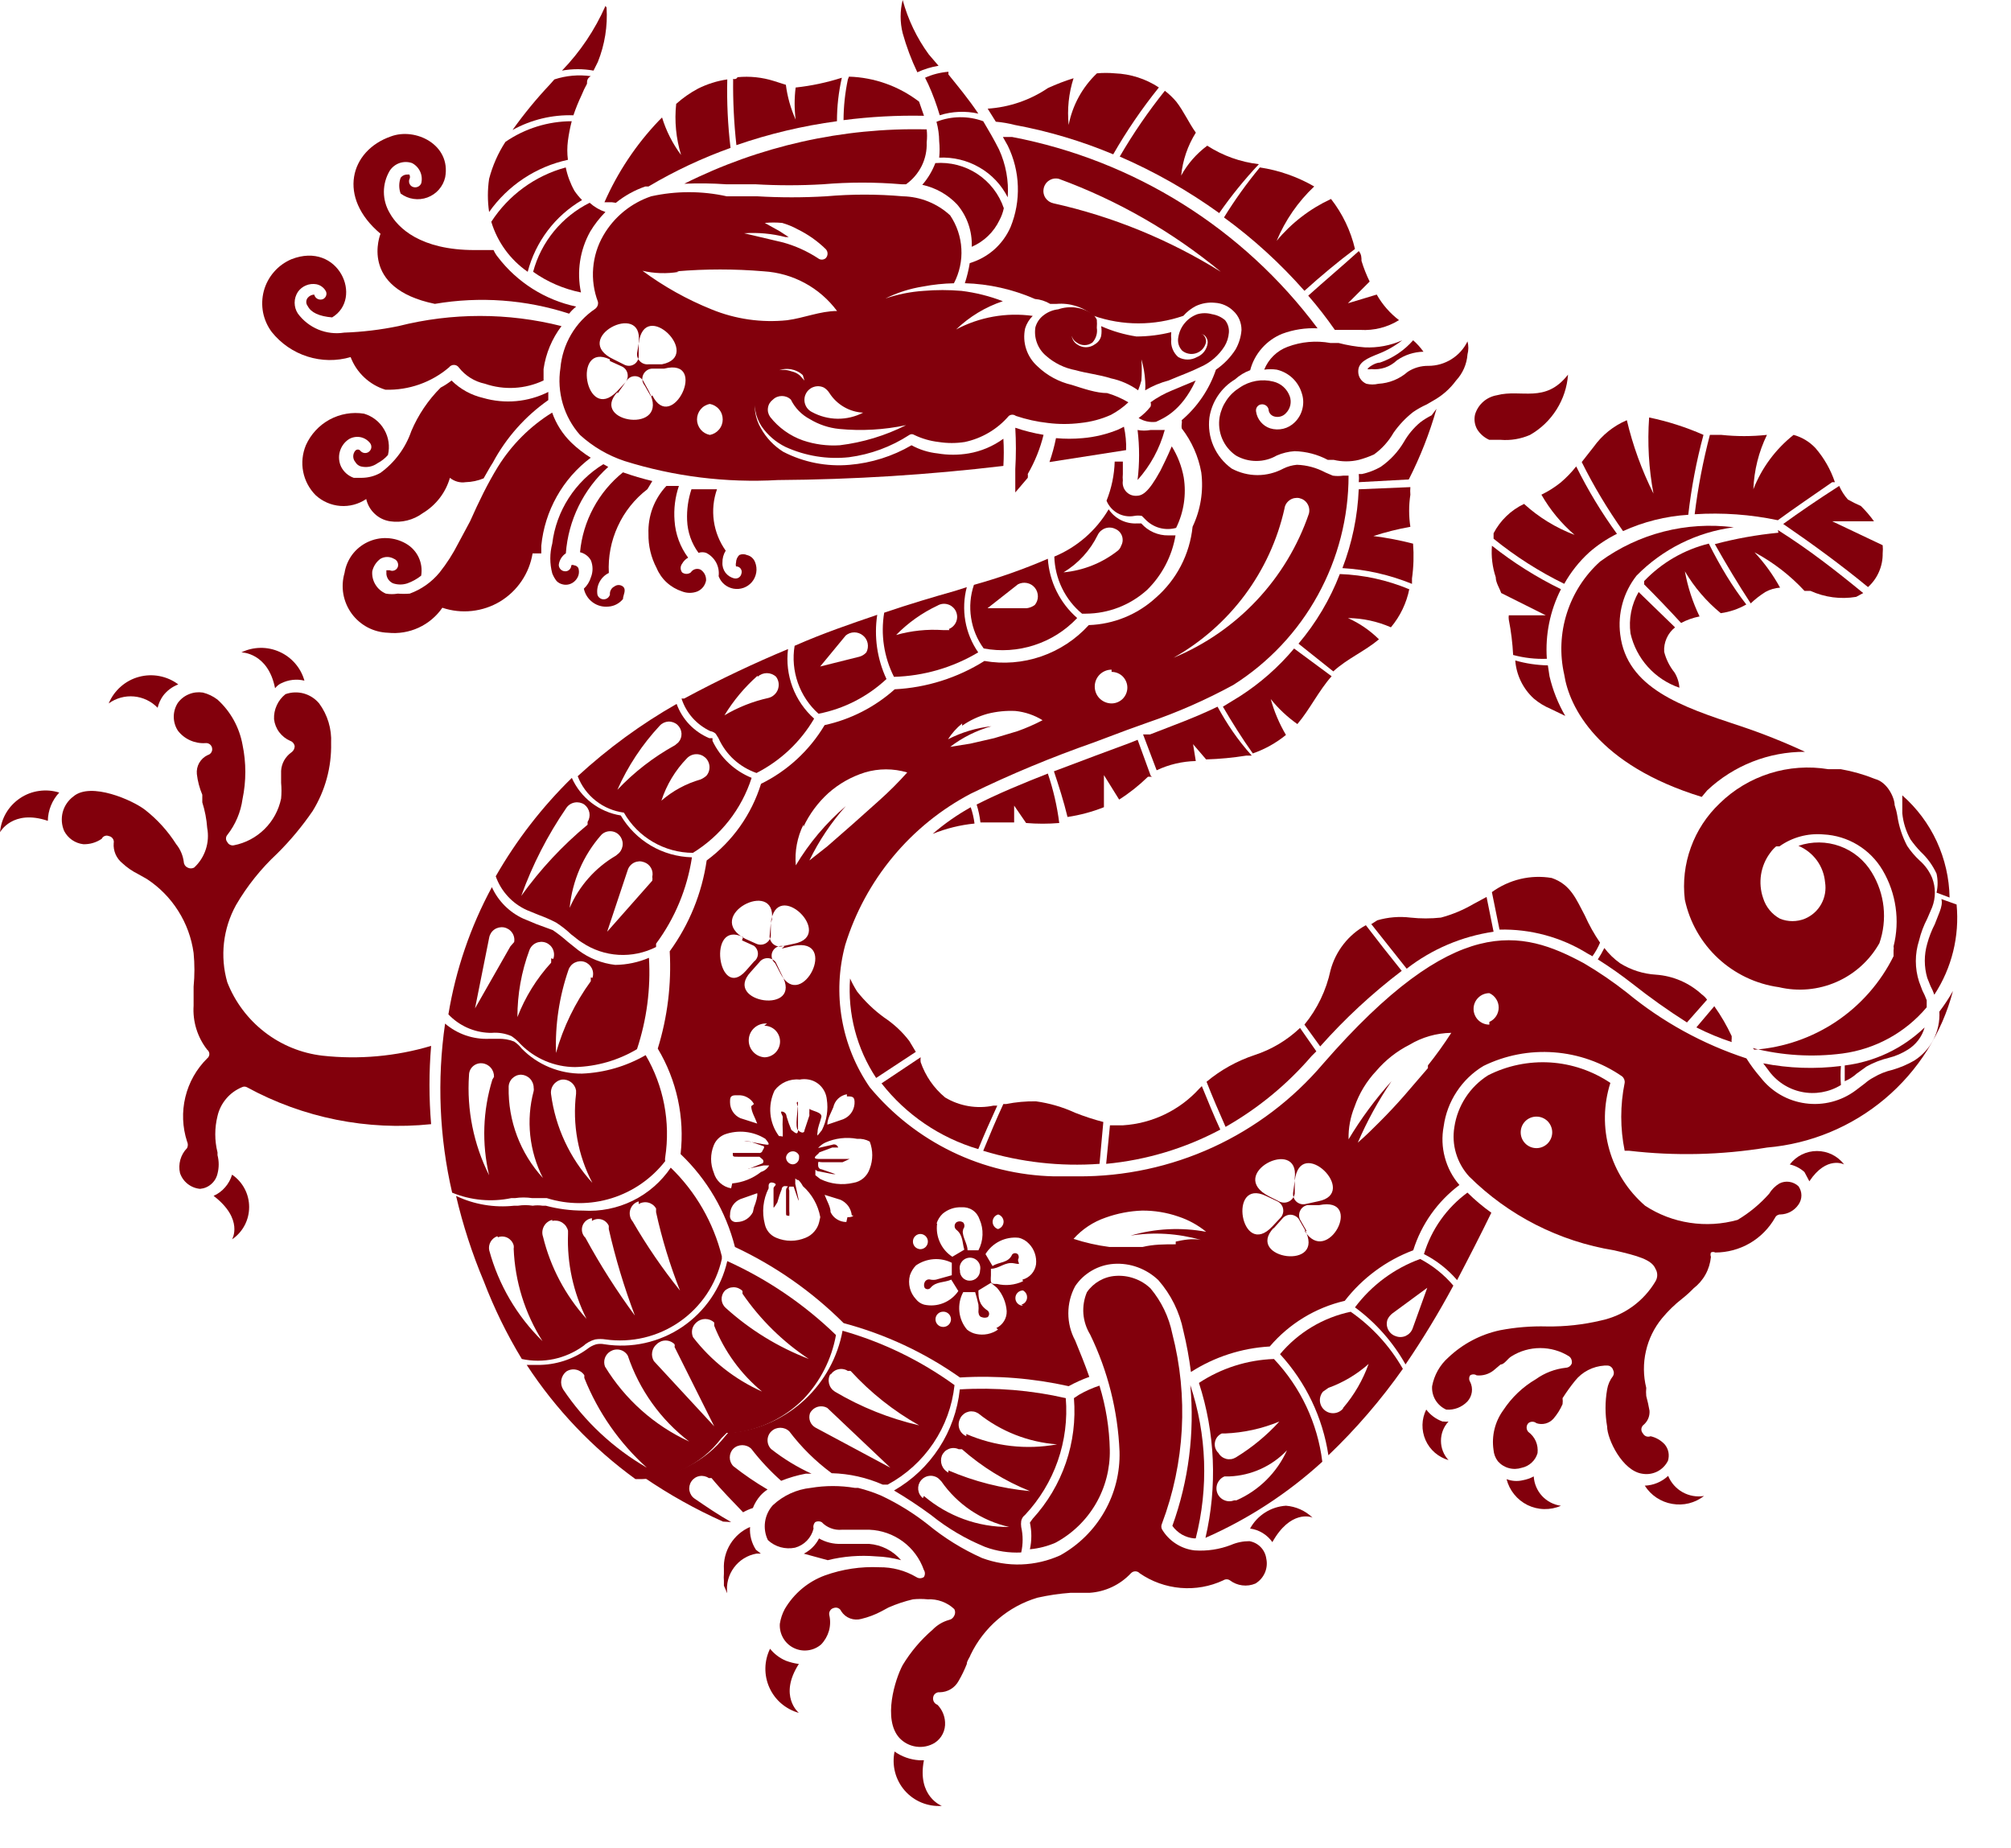 <svg width="37" height="34" viewBox="0 0 37 34" fill="none" xmlns="http://www.w3.org/2000/svg">
<path d="M5.171 12.571C5.304 12.504 5.457 12.486 5.601 12.521C5.568 12.404 5.51 12.296 5.431 12.205C5.351 12.113 5.253 12.04 5.143 11.991C5.032 11.941 4.912 11.916 4.791 11.918C4.67 11.92 4.55 11.948 4.441 12.001C4.441 12.001 4.931 12.001 5.061 12.661C5.086 12.629 5.117 12.602 5.151 12.581L5.171 12.571Z" fill="#82000C"/>
<path d="M3.28 12.59C3.178 12.513 3.059 12.461 2.933 12.437C2.807 12.413 2.678 12.418 2.554 12.452C2.431 12.485 2.317 12.547 2.221 12.632C2.125 12.716 2.049 12.822 2 12.94C2.135 12.843 2.3 12.797 2.465 12.812C2.63 12.827 2.785 12.901 2.9 13.02C2.919 12.941 2.953 12.866 3 12.8C3.072 12.705 3.169 12.633 3.28 12.59Z" fill="#82000C"/>
<path d="M0 15.31C0 15.31 0.23 14.88 0.88 15.1C0.883 14.907 0.958 14.721 1.09 14.58C0.97 14.542 0.843 14.532 0.718 14.55C0.593 14.567 0.474 14.613 0.37 14.683C0.265 14.753 0.177 14.846 0.113 14.954C0.049 15.063 0.011 15.184 0 15.31Z" fill="#82000C"/>
<path d="M3.93 21.999C4.49 22.429 4.27 22.799 4.27 22.799C4.367 22.733 4.446 22.645 4.501 22.541C4.556 22.437 4.584 22.322 4.584 22.204C4.584 22.087 4.556 21.972 4.501 21.868C4.446 21.764 4.367 21.675 4.27 21.609C4.244 21.695 4.201 21.774 4.142 21.841C4.084 21.909 4.011 21.963 3.93 21.999Z" fill="#82000C"/>
<path d="M7.932 19.24C7.284 19.433 6.604 19.494 5.932 19.42C5.545 19.375 5.178 19.225 4.87 18.987C4.562 18.749 4.324 18.432 4.182 18.07C4.045 17.594 4.103 17.084 4.342 16.65C4.547 16.298 4.803 15.978 5.102 15.7C5.343 15.461 5.56 15.2 5.752 14.92C5.984 14.545 6.102 14.111 6.092 13.67C6.105 13.409 6.027 13.15 5.872 12.94C5.798 12.851 5.699 12.788 5.589 12.757C5.478 12.727 5.36 12.731 5.252 12.77C5.183 12.825 5.128 12.895 5.092 12.975C5.055 13.055 5.038 13.142 5.042 13.23C5.052 13.317 5.085 13.4 5.138 13.47C5.191 13.54 5.261 13.595 5.342 13.63C5.363 13.637 5.382 13.651 5.396 13.668C5.41 13.686 5.419 13.707 5.422 13.73C5.421 13.752 5.415 13.773 5.405 13.792C5.394 13.811 5.38 13.828 5.362 13.84C5.307 13.879 5.261 13.93 5.228 13.988C5.195 14.047 5.176 14.113 5.172 14.18C5.172 14.25 5.172 14.32 5.172 14.4C5.181 14.496 5.181 14.594 5.172 14.69C5.128 14.903 5.022 15.099 4.867 15.252C4.712 15.405 4.516 15.509 4.302 15.55C4.278 15.555 4.253 15.551 4.232 15.54C4.21 15.53 4.192 15.512 4.182 15.49C4.166 15.472 4.158 15.449 4.158 15.425C4.158 15.401 4.166 15.378 4.182 15.36C4.332 15.169 4.429 14.941 4.462 14.7C4.531 14.37 4.531 14.03 4.462 13.7C4.404 13.38 4.243 13.088 4.002 12.87C3.922 12.809 3.83 12.764 3.732 12.74C3.645 12.727 3.556 12.737 3.475 12.771C3.394 12.804 3.324 12.859 3.272 12.93C3.223 13.006 3.197 13.095 3.197 13.185C3.197 13.275 3.223 13.364 3.272 13.44C3.331 13.518 3.409 13.579 3.498 13.619C3.587 13.659 3.684 13.677 3.782 13.67C3.809 13.667 3.837 13.675 3.859 13.691C3.882 13.708 3.897 13.733 3.902 13.76C3.908 13.788 3.903 13.817 3.888 13.841C3.873 13.865 3.849 13.883 3.822 13.89C3.756 13.921 3.702 13.971 3.666 14.033C3.63 14.096 3.615 14.168 3.622 14.24C3.637 14.371 3.671 14.498 3.722 14.62C3.722 14.67 3.722 14.72 3.722 14.76C3.77 14.912 3.801 15.07 3.812 15.23C3.837 15.362 3.828 15.498 3.786 15.626C3.744 15.754 3.671 15.869 3.572 15.96C3.553 15.97 3.533 15.975 3.512 15.975C3.491 15.975 3.47 15.97 3.452 15.96C3.432 15.951 3.415 15.937 3.403 15.92C3.391 15.902 3.383 15.881 3.382 15.86C3.367 15.739 3.319 15.624 3.242 15.53C3.089 15.289 2.896 15.076 2.672 14.9C2.442 14.72 1.672 14.38 1.352 14.65C1.255 14.722 1.185 14.824 1.154 14.94C1.124 15.056 1.133 15.18 1.182 15.29C1.217 15.355 1.266 15.411 1.327 15.453C1.388 15.495 1.458 15.521 1.532 15.53C1.653 15.534 1.772 15.499 1.872 15.43C1.883 15.406 1.902 15.388 1.927 15.379C1.951 15.369 1.978 15.37 2.002 15.38C2.016 15.382 2.03 15.388 2.043 15.396C2.055 15.403 2.066 15.414 2.074 15.426C2.083 15.438 2.089 15.452 2.092 15.466C2.095 15.481 2.095 15.495 2.092 15.51C2.086 15.58 2.098 15.65 2.126 15.715C2.154 15.779 2.197 15.836 2.252 15.88C2.338 15.96 2.436 16.027 2.542 16.08L2.702 16.17C2.934 16.322 3.131 16.522 3.279 16.757C3.428 16.991 3.524 17.255 3.562 17.53C3.582 17.736 3.582 17.944 3.562 18.15C3.562 18.27 3.562 18.39 3.562 18.5C3.543 18.791 3.632 19.08 3.812 19.31C3.824 19.319 3.834 19.331 3.841 19.345C3.848 19.359 3.852 19.375 3.852 19.39C3.852 19.405 3.848 19.421 3.841 19.435C3.834 19.449 3.824 19.461 3.812 19.47C3.614 19.666 3.475 19.912 3.41 20.183C3.345 20.453 3.356 20.736 3.442 21C3.451 21.018 3.456 21.039 3.456 21.06C3.456 21.081 3.451 21.102 3.442 21.12C3.383 21.18 3.341 21.253 3.318 21.334C3.296 21.414 3.293 21.499 3.312 21.58C3.339 21.659 3.388 21.729 3.454 21.78C3.519 21.831 3.599 21.863 3.682 21.87C3.758 21.863 3.83 21.833 3.887 21.782C3.945 21.732 3.985 21.665 4.002 21.59C4.031 21.479 4.031 21.361 4.002 21.25V21.2C3.947 20.98 3.947 20.75 4.002 20.53C4.029 20.412 4.084 20.303 4.163 20.21C4.241 20.118 4.34 20.046 4.452 20C4.466 19.993 4.481 19.989 4.497 19.989C4.512 19.989 4.528 19.993 4.542 20C5.577 20.565 6.759 20.803 7.932 20.68C7.892 20.201 7.892 19.719 7.932 19.24Z" fill="#82000C"/>
<path d="M29.518 17.439C29.482 17.512 29.442 17.582 29.398 17.649C29.619 17.788 29.833 17.939 30.038 18.099C30.359 18.353 30.693 18.59 31.038 18.809L31.408 18.39C31.38 18.351 31.347 18.318 31.308 18.29C31.077 18.079 30.781 17.952 30.468 17.93C30.234 17.916 30.007 17.844 29.808 17.72C29.698 17.642 29.6 17.547 29.518 17.439Z" fill="#82000C"/>
<path d="M20.352 21.41C21.086 21.341 21.8 21.127 22.452 20.78C22.332 20.52 22.222 20.25 22.112 19.98L22.062 20.03C21.7 20.427 21.198 20.667 20.662 20.701H20.422L20.352 21.41Z" fill="#82000C"/>
<path d="M25.23 17L25.881 17.82C26.346 17.459 26.898 17.225 27.48 17.14L27.351 16.5L27.11 16.63C26.922 16.74 26.721 16.824 26.511 16.88C26.324 16.9 26.137 16.9 25.951 16.88C25.746 16.855 25.538 16.872 25.34 16.93L25.23 17Z" fill="#82000C"/>
<path d="M24.29 19.25C24.744 18.739 25.246 18.273 25.79 17.86C25.563 17.579 25.343 17.299 25.13 17.02C24.971 17.107 24.832 17.225 24.72 17.368C24.608 17.511 24.527 17.674 24.48 17.849C24.402 18.216 24.237 18.559 24 18.849L24.29 19.25Z" fill="#82000C"/>
<path d="M15.77 18.24C15.721 18.163 15.678 18.083 15.64 18C15.594 18.646 15.763 19.29 16.12 19.83L16.85 19.35L16.73 19.15C16.602 18.982 16.446 18.837 16.27 18.72C16.082 18.584 15.914 18.422 15.77 18.24Z" fill="#82000C"/>
<path d="M17.389 20.189C17.182 20.018 17.027 19.793 16.939 19.539C16.935 19.509 16.935 19.479 16.939 19.449L16.219 19.929C16.672 20.508 17.294 20.93 17.999 21.139C18.109 20.869 18.229 20.599 18.349 20.339H18.279C17.974 20.403 17.656 20.349 17.389 20.189Z" fill="#82000C"/>
<path d="M18.51 20.31H18.46C18.33 20.59 18.21 20.88 18.09 21.17C18.782 21.381 19.508 21.462 20.23 21.41L20.3 20.64C20.123 20.594 19.95 20.537 19.78 20.47C19.552 20.365 19.309 20.294 19.06 20.26C18.875 20.257 18.691 20.274 18.51 20.31Z" fill="#82000C"/>
<path d="M22.199 19.9C22.309 20.18 22.429 20.46 22.549 20.73C23.146 20.39 23.681 19.951 24.129 19.43L24.219 19.34L23.919 18.91C23.68 19.137 23.393 19.308 23.079 19.41C22.758 19.517 22.459 19.683 22.199 19.9Z" fill="#82000C"/>
<path d="M28.549 16.151C28.358 16.119 28.162 16.125 27.973 16.17C27.784 16.215 27.606 16.297 27.449 16.411L27.589 17.101C28.16 17.087 28.724 17.24 29.209 17.541L29.299 17.591C29.355 17.513 29.402 17.429 29.439 17.341C29.331 17.183 29.237 17.016 29.159 16.841C28.999 16.541 28.899 16.271 28.549 16.151Z" fill="#82000C"/>
<path d="M31.861 19.17C31.857 19.15 31.857 19.13 31.861 19.11V19.06C31.771 18.867 31.664 18.683 31.541 18.51L31.211 18.9C31.42 19.006 31.638 19.097 31.861 19.17Z" fill="#82000C"/>
<path d="M32.249 19.28C32.788 19.418 33.347 19.452 33.899 19.38C34.503 19.3 35.056 18.997 35.449 18.53V18.4C35.426 18.338 35.4 18.278 35.369 18.22L35.309 18.06C35.229 17.813 35.229 17.547 35.309 17.3C35.342 17.161 35.393 17.027 35.459 16.9L35.549 16.69C35.616 16.516 35.616 16.324 35.549 16.15C35.498 16.027 35.419 15.918 35.319 15.83C35.232 15.75 35.155 15.659 35.089 15.56C34.999 15.388 34.938 15.202 34.909 15.01C34.898 14.942 34.881 14.875 34.859 14.81C34.859 14.68 34.729 14.39 34.499 14.33C34.296 14.248 34.085 14.188 33.869 14.15H33.639C33.279 14.091 32.911 14.117 32.564 14.226C32.216 14.336 31.899 14.525 31.639 14.78C31.402 15.005 31.221 15.282 31.11 15.589C30.998 15.897 30.96 16.226 30.999 16.55C31.087 16.964 31.301 17.34 31.61 17.628C31.92 17.916 32.31 18.102 32.729 18.16C33.083 18.244 33.456 18.21 33.789 18.064C34.123 17.918 34.4 17.668 34.579 17.35C34.653 17.137 34.679 16.909 34.655 16.684C34.631 16.46 34.557 16.243 34.439 16.05C34.304 15.826 34.097 15.655 33.851 15.566C33.605 15.477 33.336 15.475 33.089 15.56C33.224 15.616 33.341 15.709 33.428 15.827C33.514 15.945 33.566 16.084 33.579 16.23C33.601 16.367 33.577 16.508 33.51 16.629C33.443 16.751 33.337 16.846 33.209 16.9C33.062 16.96 32.896 16.96 32.749 16.9C32.6 16.819 32.489 16.683 32.439 16.52C32.391 16.382 32.379 16.234 32.401 16.089C32.424 15.944 32.481 15.807 32.569 15.69C32.6 15.646 32.637 15.605 32.679 15.57H32.739C32.974 15.402 33.261 15.325 33.549 15.35C33.771 15.361 33.987 15.427 34.177 15.542C34.368 15.658 34.526 15.818 34.639 16.01C34.887 16.432 34.959 16.935 34.839 17.41C34.844 17.433 34.844 17.457 34.839 17.48V17.53C34.839 17.53 34.839 17.53 34.839 17.59C34.599 18.075 34.236 18.488 33.787 18.79C33.338 19.091 32.818 19.271 32.279 19.31L32.249 19.28Z" fill="#82000C"/>
<path d="M32.441 19.561L32.531 19.68C32.677 19.889 32.897 20.034 33.146 20.086C33.395 20.138 33.654 20.093 33.871 19.96C33.862 19.844 33.862 19.727 33.871 19.61C33.395 19.67 32.912 19.653 32.441 19.561Z" fill="#82000C"/>
<path d="M34.161 19.75L34.341 19.62C34.47 19.548 34.608 19.494 34.751 19.46C34.875 19.429 34.993 19.378 35.101 19.31C35.252 19.217 35.363 19.071 35.411 18.9C35.01 19.287 34.494 19.532 33.941 19.6V19.89C34.022 19.856 34.096 19.809 34.161 19.75Z" fill="#82000C"/>
<path d="M35 14.631C35 14.631 35 14.711 35 14.751C35 14.791 35 14.891 35 14.961C35.016 15.13 35.068 15.293 35.15 15.441C35.207 15.522 35.271 15.599 35.34 15.671C35.462 15.784 35.56 15.92 35.63 16.071C35.656 16.186 35.656 16.306 35.63 16.421L35.87 16.511C35.864 16.154 35.783 15.803 35.634 15.479C35.484 15.155 35.268 14.866 35 14.631Z" fill="#82000C"/>
<path d="M35.689 16.769L35.599 16.999C35.54 17.114 35.493 17.234 35.459 17.359C35.399 17.565 35.399 17.783 35.459 17.989L35.519 18.139C35.547 18.191 35.57 18.244 35.589 18.299C35.911 17.808 36.055 17.223 35.999 16.639L35.719 16.539C35.739 16.609 35.719 16.689 35.689 16.769Z" fill="#82000C"/>
<path d="M31.31 14.66L31.41 14.54C31.897 14.082 32.541 13.828 33.21 13.83C32.816 13.647 32.412 13.486 32 13.35C30.94 13 29.93 12.66 29.81 11.67C29.786 11.479 29.8 11.286 29.852 11.1C29.903 10.915 29.991 10.742 30.11 10.59C30.59 10.101 31.22 9.788 31.9 9.7C31.029 9.588 30.149 9.813 29.44 10.33C29.155 10.587 28.944 10.915 28.828 11.281C28.712 11.646 28.695 12.036 28.78 12.41C28.87 13 29.39 14.07 31.31 14.66Z" fill="#82000C"/>
<path d="M29.862 9.77C30.24 9.598 30.647 9.496 31.062 9.47C31.119 8.973 31.212 8.482 31.342 8C31.02 7.858 30.685 7.751 30.342 7.68C30.309 8.148 30.335 8.618 30.422 9.08C30.207 8.65 30.042 8.197 29.932 7.73C29.687 7.834 29.476 8.004 29.322 8.22L29.102 8.5C29.322 8.942 29.576 9.366 29.862 9.77Z" fill="#82000C"/>
<path d="M31.18 9.46C31.692 9.427 32.207 9.464 32.71 9.57C33.01 9.35 33.35 9.12 33.71 8.87H33.76C33.682 8.638 33.56 8.424 33.4 8.24C33.291 8.125 33.153 8.042 33 8C32.669 8.262 32.413 8.607 32.26 9C32.273 8.653 32.358 8.312 32.51 8C32.23 8.03 31.949 8.03 31.67 8H31.46C31.334 8.48 31.24 8.968 31.18 9.46Z" fill="#82000C"/>
<path d="M28.78 10.74C28.902 10.523 29.057 10.327 29.241 10.16C29.395 10.025 29.567 9.911 29.75 9.82C29.465 9.429 29.215 9.014 29 8.58C28.914 8.69 28.817 8.79 28.71 8.88C28.602 8.966 28.485 9.04 28.36 9.1C28.52 9.38 28.727 9.63 28.971 9.84C28.627 9.71 28.312 9.517 28.041 9.27C27.8 9.384 27.603 9.574 27.48 9.81V9.91C27.881 10.235 28.317 10.514 28.78 10.74Z" fill="#82000C"/>
<path d="M28.479 12.24C28.276 12.236 28.074 12.206 27.879 12.15C27.899 12.418 28.021 12.669 28.219 12.85C28.312 12.929 28.417 12.993 28.529 13.04L28.799 13.17C28.667 12.943 28.569 12.697 28.509 12.44L28.479 12.24Z" fill="#82000C"/>
<path d="M30.149 10.891C30.016 11.12 29.964 11.388 29.999 11.651C30.051 11.88 30.161 12.093 30.319 12.268C30.476 12.443 30.676 12.575 30.899 12.651C30.892 12.551 30.861 12.455 30.809 12.371C30.719 12.259 30.654 12.129 30.619 11.991C30.613 11.905 30.629 11.819 30.664 11.741C30.698 11.663 30.752 11.594 30.819 11.541L30.149 10.891Z" fill="#82000C"/>
<path d="M31.44 10C30.986 10.112 30.573 10.351 30.25 10.69V10.75C30.48 10.98 30.71 11.22 30.93 11.46C31.037 11.404 31.151 11.363 31.27 11.34C31.143 11.077 31.052 10.798 31 10.51C31.173 10.803 31.396 11.064 31.66 11.28C31.825 11.257 31.985 11.203 32.13 11.12C31.88 10.8 31.65 10.42 31.44 10Z" fill="#82000C"/>
<path d="M32.809 9.639C33.349 10.009 33.869 10.389 34.369 10.8C34.456 10.722 34.525 10.626 34.571 10.519C34.618 10.412 34.641 10.296 34.639 10.18C34.644 10.13 34.644 10.079 34.639 10.03L33.709 9.589H34.479C34.407 9.489 34.327 9.396 34.239 9.309C34.157 9.273 34.077 9.233 33.999 9.189C33.933 9.115 33.879 9.03 33.839 8.939C33.419 9.209 33.099 9.429 32.809 9.639Z" fill="#82000C"/>
<path d="M32.721 9.8C32.326 9.838 31.934 9.908 31.551 10.01C31.761 10.38 31.981 10.75 32.211 11.1C32.294 11.021 32.384 10.951 32.481 10.89C32.564 10.844 32.656 10.817 32.751 10.81C32.622 10.575 32.464 10.356 32.281 10.16C32.625 10.344 32.936 10.584 33.201 10.87H33.311C33.574 10.989 33.866 11.028 34.151 10.98L34.281 10.91C33.781 10.5 33.281 10.11 32.711 9.75L32.721 9.8Z" fill="#82000C"/>
<path d="M28.46 12.119C28.429 11.677 28.519 11.234 28.72 10.839C28.27 10.619 27.844 10.351 27.45 10.039C27.434 10.235 27.458 10.432 27.52 10.619C27.52 10.719 27.59 10.819 27.62 10.909L28.44 11.319H27.76C27.756 11.345 27.756 11.373 27.76 11.399C27.802 11.614 27.829 11.831 27.84 12.049C28.042 12.103 28.251 12.127 28.46 12.119Z" fill="#82000C"/>
<path d="M27.18 7.901C27.233 7.984 27.309 8.05 27.4 8.091H27.61C27.794 8.106 27.98 8.075 28.15 8.001C28.349 7.888 28.517 7.727 28.639 7.533C28.761 7.34 28.834 7.119 28.85 6.891C28.43 7.431 27.99 7.151 27.54 7.271C27.447 7.287 27.361 7.328 27.291 7.389C27.22 7.451 27.168 7.531 27.14 7.621C27.117 7.716 27.131 7.816 27.18 7.901Z" fill="#82000C"/>
<path d="M26 6.26C25.836 6.447 25.626 6.589 25.39 6.67C25.3 6.67 25.17 6.76 25.16 6.79C25.183 6.796 25.207 6.796 25.23 6.79C25.315 6.799 25.402 6.789 25.483 6.762C25.564 6.734 25.638 6.689 25.7 6.63C25.844 6.529 26.015 6.474 26.19 6.47C26.135 6.393 26.072 6.322 26 6.26Z" fill="#82000C"/>
<path d="M24.63 6.31H24.48C24.216 6.261 23.942 6.285 23.69 6.38C23.593 6.416 23.505 6.472 23.431 6.544C23.357 6.616 23.299 6.704 23.26 6.8C23.337 6.789 23.414 6.789 23.49 6.8C23.598 6.825 23.697 6.878 23.778 6.953C23.859 7.029 23.918 7.124 23.95 7.23C23.982 7.323 23.987 7.423 23.963 7.519C23.941 7.614 23.891 7.701 23.82 7.77C23.762 7.827 23.69 7.868 23.611 7.887C23.531 7.906 23.448 7.904 23.37 7.88C23.302 7.858 23.242 7.817 23.196 7.762C23.15 7.707 23.12 7.641 23.11 7.57C23.108 7.555 23.108 7.54 23.111 7.526C23.114 7.512 23.119 7.498 23.128 7.486C23.136 7.474 23.147 7.463 23.16 7.455C23.172 7.447 23.186 7.442 23.2 7.44C23.231 7.434 23.262 7.44 23.288 7.457C23.315 7.473 23.333 7.5 23.34 7.53C23.341 7.559 23.351 7.588 23.369 7.611C23.387 7.634 23.412 7.651 23.44 7.66C23.479 7.672 23.52 7.673 23.559 7.662C23.598 7.652 23.633 7.63 23.66 7.6C23.7 7.56 23.727 7.51 23.74 7.455C23.752 7.4 23.749 7.343 23.73 7.29C23.706 7.224 23.666 7.164 23.614 7.117C23.562 7.07 23.499 7.037 23.43 7.02C23.325 6.993 23.215 6.989 23.108 7.008C23.002 7.027 22.9 7.068 22.81 7.13C22.714 7.189 22.631 7.267 22.568 7.36C22.504 7.453 22.46 7.559 22.44 7.67C22.417 7.804 22.433 7.943 22.486 8.069C22.539 8.195 22.627 8.303 22.74 8.38C22.854 8.446 22.984 8.48 23.115 8.48C23.247 8.48 23.376 8.446 23.49 8.38C23.595 8.334 23.707 8.307 23.82 8.3C24.033 8.305 24.242 8.36 24.43 8.46H24.54C24.692 8.496 24.849 8.496 25 8.46C25.096 8.434 25.19 8.401 25.28 8.36C25.428 8.254 25.55 8.117 25.64 7.96C25.741 7.816 25.862 7.688 26 7.58C26.079 7.526 26.163 7.479 26.25 7.44L26.37 7.37C26.536 7.278 26.679 7.152 26.79 7C26.913 6.868 26.987 6.699 27 6.52C27.021 6.441 27.021 6.358 27 6.28C26.935 6.415 26.832 6.529 26.705 6.608C26.578 6.688 26.431 6.73 26.28 6.73C26.146 6.728 26.013 6.766 25.9 6.84C25.75 6.972 25.56 7.049 25.36 7.06C25.288 7.077 25.213 7.077 25.14 7.06C25.095 7.041 25.056 7.009 25.029 6.968C25.002 6.927 24.989 6.879 24.99 6.83C24.99 6.66 25.16 6.59 25.36 6.51C25.518 6.448 25.666 6.364 25.8 6.26C25.584 6.356 25.347 6.401 25.11 6.39C24.948 6.378 24.788 6.351 24.63 6.31Z" fill="#82000C"/>
<path d="M25.931 10.841C25.524 10.671 25.091 10.576 24.651 10.56C24.471 11.027 24.214 11.459 23.891 11.841L24.531 12.351C24.781 12.12 25.111 11.98 25.371 11.761C25.206 11.597 25.013 11.465 24.801 11.37C25.073 11.373 25.342 11.431 25.591 11.54C25.762 11.337 25.879 11.092 25.931 10.831V10.841Z" fill="#82000C"/>
<path d="M23.81 11.93C23.523 12.272 23.186 12.569 22.81 12.81L22.5 13C22.67 13.29 22.85 13.58 23.05 13.86C23.272 13.783 23.478 13.668 23.66 13.52C23.538 13.313 23.444 13.091 23.38 12.86C23.521 13.036 23.686 13.19 23.87 13.32C24.1 13.05 24.26 12.71 24.5 12.44L23.81 11.93Z" fill="#82000C"/>
<path d="M22.401 13C21.991 13.2 21.571 13.35 21.161 13.51H21.031L21.281 14.17C21.507 14.063 21.752 14.006 22.001 14L21.951 13.69L22.191 13.97C22.439 13.963 22.686 13.939 22.931 13.9H23.031C22.761 13.6 22.571 13.31 22.401 13Z" fill="#82000C"/>
<path d="M19.279 14.23C18.819 14.411 18.359 14.601 17.969 14.8C18.003 14.908 18.026 15.018 18.039 15.13C18.249 15.13 18.449 15.13 18.659 15.13V14.82L18.879 15.14C19.082 15.157 19.286 15.157 19.489 15.14C19.449 14.827 19.379 14.524 19.279 14.23Z" fill="#82000C"/>
<path d="M17.86 14.85C17.611 14.989 17.376 15.153 17.16 15.34C17.407 15.24 17.666 15.176 17.93 15.15C17.917 15.047 17.894 14.947 17.86 14.85Z" fill="#82000C"/>
<path d="M21.171 14.269L20.931 13.609L20.781 13.669L20.161 13.899L19.391 14.189C19.481 14.459 19.571 14.739 19.641 15.029C19.87 14.995 20.095 14.935 20.311 14.849V14.259L20.591 14.709C20.782 14.588 20.959 14.447 21.121 14.289H21.201C21.189 14.287 21.178 14.28 21.171 14.269Z" fill="#82000C"/>
<path d="M24.999 9.001C24.979 9.497 24.877 9.987 24.699 10.451C25.139 10.476 25.571 10.575 25.979 10.741C25.979 10.741 25.979 10.671 25.979 10.641C26.009 10.429 26.015 10.214 25.999 10.001C25.759 9.939 25.515 9.892 25.269 9.861C25.492 9.789 25.719 9.732 25.949 9.691C25.919 9.495 25.919 9.296 25.949 9.101C25.945 9.054 25.945 9.007 25.949 8.961L24.999 9.001Z" fill="#82000C"/>
<path d="M26.34 7.64C26.267 7.677 26.196 7.72 26.13 7.77C26.01 7.871 25.908 7.993 25.83 8.13C25.722 8.313 25.575 8.47 25.4 8.59C25.294 8.65 25.179 8.694 25.06 8.72H25C25.005 8.769 25.005 8.82 25 8.87L25.92 8.82C26.132 8.404 26.303 7.968 26.43 7.52L26.34 7.64Z" fill="#82000C"/>
<path d="M24.07 5.439C24.245 5.64 24.408 5.851 24.56 6.069H24.66H25.03C25.28 6.084 25.528 6.021 25.74 5.889C25.573 5.762 25.434 5.602 25.33 5.419L24.8 5.579L25.2 5.179C25.14 5.057 25.09 4.93 25.05 4.799C25.05 4.739 25.05 4.679 25 4.619C24.68 4.909 24.37 5.169 24.07 5.439Z" fill="#82000C"/>
<path d="M18.672 2.299C19.293 2.414 19.9 2.595 20.482 2.839C20.729 2.408 21.01 1.997 21.322 1.609C21.081 1.45 20.801 1.36 20.512 1.349C20.402 1.339 20.292 1.339 20.182 1.349C19.914 1.604 19.732 1.936 19.662 2.299C19.633 2.009 19.663 1.717 19.752 1.439C19.591 1.489 19.434 1.549 19.282 1.619C18.952 1.842 18.569 1.973 18.172 1.999L18.322 2.239C18.44 2.249 18.557 2.269 18.672 2.299Z" fill="#82000C"/>
<path d="M22.432 3.92C22.653 3.603 22.897 3.302 23.162 3.02C22.823 2.981 22.498 2.865 22.212 2.68C22.014 2.827 21.85 3.014 21.732 3.23C21.76 2.949 21.852 2.679 22.002 2.44C21.872 2.26 21.782 2.05 21.642 1.87C21.579 1.796 21.509 1.729 21.432 1.67C21.126 2.052 20.848 2.457 20.602 2.88C21.247 3.16 21.861 3.509 22.432 3.92Z" fill="#82000C"/>
<path d="M22.52 4C23.061 4.394 23.557 4.847 24 5.35C24.299 5.08 24.61 4.82 24.93 4.58C24.851 4.245 24.701 3.931 24.489 3.66C24.103 3.839 23.761 4.102 23.489 4.43C23.647 4.052 23.882 3.711 24.18 3.43C23.871 3.252 23.532 3.133 23.18 3.08C22.939 3.371 22.718 3.679 22.52 4Z" fill="#82000C"/>
<path d="M19.819 11.369C19.501 11.092 19.307 10.7 19.279 10.279C18.837 10.47 18.382 10.63 17.919 10.759C17.853 10.954 17.835 11.163 17.867 11.366C17.898 11.57 17.977 11.763 18.099 11.929C18.409 11.987 18.73 11.966 19.03 11.868C19.331 11.771 19.602 11.599 19.819 11.369ZM18.729 10.749C18.78 10.722 18.839 10.714 18.895 10.725C18.952 10.736 19.003 10.767 19.04 10.812C19.076 10.857 19.096 10.913 19.096 10.971C19.096 11.029 19.076 11.085 19.039 11.129C18.995 11.162 18.943 11.182 18.889 11.189H18.169L18.729 10.749Z" fill="#82000C"/>
<path d="M20.869 9.491C20.916 9.482 20.963 9.482 21.009 9.491L21.069 9.551C21.141 9.627 21.232 9.683 21.332 9.711C21.433 9.739 21.539 9.739 21.639 9.711C21.781 9.423 21.83 9.098 21.779 8.781C21.742 8.579 21.668 8.386 21.559 8.211C21.479 8.401 21.399 8.561 21.349 8.661C21.119 9.081 21.009 9.121 20.899 9.121C20.864 9.121 20.829 9.114 20.797 9.1C20.765 9.085 20.737 9.064 20.714 9.037C20.691 9.01 20.674 8.979 20.665 8.945C20.655 8.911 20.654 8.876 20.659 8.841C20.655 8.801 20.655 8.761 20.659 8.721C20.659 8.661 20.659 8.581 20.659 8.491H20.509C20.502 8.738 20.451 8.981 20.359 9.211C20.399 9.309 20.472 9.391 20.564 9.442C20.657 9.493 20.765 9.51 20.869 9.491Z" fill="#82000C"/>
<path d="M13.452 28C13.222 27.87 13.002 27.721 12.782 27.57C12.731 27.536 12.697 27.483 12.685 27.423C12.674 27.363 12.687 27.301 12.722 27.25C12.756 27.2 12.809 27.165 12.869 27.154C12.929 27.143 12.991 27.156 13.042 27.191H13.092C13.272 27.41 13.472 27.61 13.672 27.82C13.729 27.788 13.789 27.761 13.852 27.741C13.885 27.656 13.932 27.579 13.992 27.511C14.03 27.469 14.074 27.432 14.122 27.401C13.902 27.272 13.691 27.128 13.492 26.971C13.45 26.928 13.427 26.87 13.427 26.811C13.427 26.751 13.45 26.693 13.492 26.651C13.536 26.608 13.595 26.585 13.657 26.585C13.718 26.585 13.777 26.608 13.822 26.651C13.986 26.864 14.17 27.061 14.372 27.241C14.517 27.183 14.668 27.139 14.822 27.11H14.932C14.668 26.99 14.42 26.838 14.192 26.66C14.169 26.639 14.152 26.613 14.14 26.585C14.128 26.557 14.122 26.526 14.122 26.495C14.122 26.465 14.128 26.434 14.14 26.406C14.152 26.378 14.169 26.352 14.192 26.331C14.236 26.288 14.295 26.265 14.357 26.265C14.418 26.265 14.477 26.288 14.522 26.331C14.743 26.623 15.006 26.883 15.302 27.101C15.626 27.109 15.945 27.181 16.242 27.311H16.332C16.67 27.129 16.959 26.867 17.173 26.548C17.388 26.229 17.521 25.863 17.562 25.48C16.939 25.029 16.242 24.69 15.502 24.48C15.413 24.965 15.17 25.409 14.81 25.745C14.45 26.082 13.991 26.294 13.502 26.351H13.402L13.342 26.421C13.163 26.647 12.937 26.832 12.68 26.964C12.423 27.095 12.14 27.169 11.852 27.18C12.31 27.493 12.795 27.764 13.302 27.991L13.452 28ZM15.282 25.291C15.298 25.265 15.319 25.242 15.344 25.225C15.369 25.207 15.397 25.195 15.427 25.189C15.457 25.182 15.488 25.181 15.517 25.187C15.547 25.192 15.576 25.204 15.602 25.221C15.618 25.216 15.635 25.216 15.652 25.221C16.016 25.619 16.441 25.956 16.912 26.221C16.366 26.095 15.843 25.886 15.362 25.601C15.335 25.584 15.311 25.562 15.293 25.537C15.274 25.512 15.261 25.483 15.253 25.452C15.246 25.421 15.244 25.39 15.249 25.358C15.254 25.327 15.265 25.297 15.282 25.27V25.291ZM14.902 26C14.915 25.972 14.935 25.947 14.958 25.927C14.982 25.906 15.01 25.891 15.04 25.881C15.07 25.872 15.101 25.869 15.133 25.872C15.164 25.875 15.194 25.885 15.222 25.901L16.382 27L15.002 26.261C14.957 26.235 14.923 26.196 14.905 26.148C14.887 26.101 14.886 26.049 14.902 26Z" fill="#82000C"/>
<path d="M16.119 28.631C16.275 28.636 16.429 28.66 16.579 28.701C16.43 28.527 16.218 28.419 15.989 28.401H15.719H15.479C15.336 28.407 15.194 28.372 15.069 28.301C15.008 28.422 14.91 28.52 14.789 28.581L15.229 28.701C15.52 28.629 15.821 28.606 16.119 28.631Z" fill="#82000C"/>
<path d="M13.271 26.459L13.371 26.359H13.511C13.992 26.299 14.438 26.081 14.781 25.739C15.093 25.413 15.301 25.003 15.381 24.559C14.798 23.994 14.121 23.534 13.381 23.199C13.268 23.693 12.972 24.126 12.553 24.41C12.133 24.694 11.622 24.808 11.121 24.729C11.072 24.719 11.021 24.719 10.971 24.729C10.909 24.747 10.851 24.778 10.801 24.819C10.537 25.01 10.218 25.111 9.891 25.109H9.691C10.225 25.925 10.902 26.637 11.691 27.209C11.996 27.22 12.298 27.157 12.573 27.027C12.848 26.896 13.087 26.702 13.271 26.459ZM13.331 23.749C13.353 23.727 13.379 23.71 13.407 23.698C13.435 23.686 13.466 23.68 13.496 23.68C13.527 23.68 13.558 23.686 13.586 23.698C13.614 23.71 13.64 23.727 13.661 23.749V23.799C13.987 24.274 14.401 24.681 14.881 24.999C14.318 24.783 13.799 24.465 13.351 24.059C13.308 24.021 13.281 23.966 13.277 23.908C13.274 23.85 13.293 23.793 13.331 23.749ZM12.811 24.329C12.856 24.287 12.915 24.264 12.976 24.264C13.038 24.264 13.097 24.287 13.141 24.329C13.141 24.329 13.141 24.329 13.141 24.389C13.328 24.86 13.631 25.277 14.021 25.599C13.522 25.376 13.085 25.033 12.751 24.599C12.731 24.554 12.726 24.503 12.736 24.454C12.747 24.405 12.774 24.362 12.811 24.329ZM12.081 24.729C12.103 24.707 12.129 24.69 12.157 24.678C12.185 24.666 12.216 24.66 12.246 24.66C12.277 24.66 12.308 24.666 12.336 24.678C12.364 24.69 12.39 24.707 12.411 24.729C12.416 24.746 12.416 24.763 12.411 24.779L13.141 26.239L12.031 25.039C12.001 24.99 11.989 24.932 11.999 24.875C12.008 24.818 12.037 24.766 12.081 24.729ZM11.231 24.859C11.258 24.843 11.287 24.832 11.317 24.828C11.347 24.823 11.379 24.824 11.408 24.832C11.438 24.839 11.466 24.852 11.491 24.871C11.515 24.889 11.536 24.913 11.551 24.939C11.762 25.567 12.156 26.117 12.681 26.519C12.039 26.224 11.499 25.743 11.131 25.139C11.112 25.088 11.112 25.032 11.13 24.981C11.148 24.93 11.184 24.887 11.231 24.859ZM10.361 25.559C10.329 25.507 10.317 25.444 10.328 25.383C10.339 25.322 10.372 25.267 10.421 25.229C10.475 25.195 10.539 25.183 10.601 25.197C10.663 25.21 10.717 25.247 10.751 25.299V25.349C11.003 25.98 11.396 26.545 11.901 26.999C11.285 26.643 10.758 26.151 10.361 25.559Z" fill="#82000C"/>
<path d="M16.14 11.31C15.67 11.47 15.14 11.65 14.62 11.88C14.582 12.109 14.603 12.343 14.68 12.562C14.757 12.78 14.887 12.976 15.06 13.13C15.528 13.039 15.961 12.817 16.31 12.491C16.138 12.123 16.079 11.712 16.14 11.31ZM15.94 12.001C15.905 12.04 15.86 12.068 15.81 12.081L15.09 12.261L15.56 11.691C15.604 11.654 15.66 11.633 15.718 11.633C15.776 11.633 15.832 11.653 15.877 11.69C15.922 11.726 15.953 11.777 15.964 11.834C15.975 11.89 15.967 11.95 15.94 12.001Z" fill="#82000C"/>
<path d="M17.788 10.801L17.568 10.871C17.178 10.981 16.738 11.111 16.268 11.271C16.201 11.673 16.264 12.087 16.448 12.451C16.995 12.436 17.529 12.281 17.998 12.001C17.878 11.828 17.797 11.631 17.761 11.424C17.725 11.217 17.734 11.004 17.788 10.801ZM17.468 11.591H17.348C17.058 11.572 16.768 11.602 16.488 11.681C16.707 11.457 16.965 11.274 17.248 11.141C17.277 11.124 17.308 11.113 17.341 11.109C17.374 11.105 17.407 11.108 17.439 11.118C17.471 11.127 17.5 11.143 17.525 11.165C17.551 11.186 17.571 11.213 17.586 11.242C17.6 11.272 17.608 11.304 17.61 11.338C17.611 11.37 17.606 11.403 17.594 11.434C17.582 11.465 17.564 11.493 17.54 11.517C17.517 11.54 17.489 11.559 17.458 11.571L17.468 11.591Z" fill="#82000C"/>
<path d="M19.908 11.289H19.978C20.397 11.287 20.799 11.13 21.108 10.849C21.382 10.578 21.564 10.229 21.628 9.849H21.498C21.404 9.851 21.311 9.832 21.224 9.794C21.138 9.756 21.061 9.7 20.998 9.629H20.918C20.817 9.634 20.715 9.613 20.624 9.568C20.533 9.522 20.455 9.454 20.398 9.369C20.168 9.759 19.817 10.065 19.398 10.239C19.404 10.44 19.452 10.638 19.54 10.819C19.628 11.001 19.753 11.161 19.908 11.289ZM20.198 9.839C20.226 9.782 20.276 9.739 20.336 9.718C20.396 9.698 20.461 9.701 20.518 9.729C20.547 9.741 20.573 9.758 20.595 9.781C20.616 9.803 20.633 9.83 20.643 9.859C20.654 9.889 20.657 9.92 20.655 9.951C20.652 9.982 20.643 10.012 20.628 10.039C20.617 10.074 20.596 10.105 20.568 10.129C20.28 10.356 19.933 10.495 19.568 10.529C19.84 10.365 20.059 10.125 20.198 9.839Z" fill="#82000C"/>
<path d="M24.851 24.131C24.342 24.238 23.884 24.513 23.551 24.911C24.026 25.428 24.336 26.076 24.441 26.771C24.948 26.287 25.407 25.754 25.811 25.181C25.573 24.764 25.245 24.405 24.851 24.131ZM24.711 25.911C24.67 25.96 24.611 25.991 24.547 25.996C24.483 26.002 24.42 25.982 24.371 25.941C24.322 25.9 24.291 25.841 24.285 25.777C24.28 25.713 24.3 25.65 24.341 25.601L24.441 25.531C24.713 25.433 24.964 25.283 25.181 25.091C25.075 25.387 24.916 25.662 24.711 25.901V25.911Z" fill="#82000C"/>
<path d="M13.069 13.45C13.107 13.456 13.142 13.473 13.169 13.499L13.219 13.579C13.286 13.728 13.382 13.862 13.502 13.972C13.623 14.082 13.765 14.166 13.919 14.22C14.361 13.994 14.729 13.647 14.979 13.22C14.801 13.061 14.665 12.862 14.581 12.639C14.498 12.416 14.469 12.176 14.499 11.94C13.899 12.19 13.259 12.489 12.589 12.85H12.539C12.581 12.981 12.65 13.102 12.741 13.205C12.833 13.308 12.944 13.391 13.069 13.45ZM13.939 12.45C13.985 12.407 14.046 12.383 14.109 12.383C14.172 12.383 14.233 12.407 14.279 12.45C14.303 12.482 14.319 12.521 14.325 12.561C14.331 12.602 14.326 12.643 14.313 12.682C14.299 12.72 14.276 12.755 14.245 12.782C14.215 12.81 14.179 12.829 14.139 12.839C13.854 12.902 13.58 13.01 13.329 13.159C13.495 12.887 13.7 12.641 13.939 12.43V12.45Z" fill="#82000C"/>
<path d="M24.93 24.05C25.311 24.33 25.628 24.688 25.86 25.1C26.178 24.633 26.472 24.149 26.74 23.65C26.57 23.449 26.363 23.283 26.13 23.16C25.652 23.334 25.235 23.643 24.93 24.05ZM25.53 24.27C25.551 24.227 25.582 24.189 25.62 24.16L26.26 23.69L25.99 24.44C25.979 24.47 25.962 24.497 25.94 24.52C25.919 24.543 25.893 24.561 25.864 24.575C25.835 24.588 25.804 24.595 25.772 24.596C25.741 24.597 25.709 24.591 25.68 24.58C25.649 24.57 25.621 24.554 25.597 24.533C25.573 24.512 25.553 24.486 25.539 24.457C25.525 24.428 25.517 24.396 25.515 24.364C25.514 24.332 25.519 24.3 25.53 24.27Z" fill="#82000C"/>
<path d="M11.421 15.001C11.226 14.97 11.041 14.89 10.884 14.77C10.726 14.649 10.602 14.491 10.521 14.31C9.973 14.846 9.502 15.455 9.121 16.12C9.169 16.257 9.245 16.382 9.343 16.489C9.441 16.596 9.559 16.681 9.691 16.741L9.911 16.831C10.021 16.871 10.127 16.917 10.231 16.971C10.331 17.035 10.425 17.109 10.511 17.191C10.581 17.241 10.641 17.3 10.711 17.34C10.91 17.473 11.141 17.551 11.38 17.565C11.619 17.579 11.858 17.529 12.071 17.421C12.071 17.421 12.071 17.37 12.071 17.36C12.418 16.892 12.644 16.346 12.731 15.771C12.465 15.764 12.205 15.691 11.976 15.556C11.747 15.421 11.556 15.23 11.421 15.001ZM9.591 16.48C9.797 15.907 10.076 15.363 10.421 14.861C10.457 14.809 10.512 14.774 10.574 14.763C10.636 14.752 10.699 14.765 10.751 14.8C10.8 14.837 10.832 14.889 10.844 14.949C10.855 15.008 10.843 15.069 10.811 15.12V15.171C10.35 15.553 9.94 15.993 9.591 16.48ZM10.481 16.701C10.529 16.204 10.732 15.735 11.061 15.361C11.082 15.338 11.108 15.321 11.136 15.309C11.165 15.297 11.195 15.291 11.226 15.291C11.257 15.291 11.287 15.297 11.316 15.309C11.344 15.321 11.37 15.338 11.391 15.361C11.433 15.405 11.457 15.464 11.457 15.525C11.457 15.587 11.433 15.646 11.391 15.691L11.331 15.741C10.953 15.962 10.655 16.298 10.481 16.701ZM12.001 16.131C12.006 16.154 12.006 16.177 12.001 16.201L11.171 17.14L11.551 16C11.561 15.971 11.577 15.944 11.598 15.921C11.618 15.899 11.643 15.88 11.671 15.867C11.699 15.854 11.73 15.847 11.761 15.845C11.791 15.844 11.822 15.85 11.851 15.861C11.905 15.879 11.95 15.917 11.978 15.967C12.006 16.017 12.014 16.075 12.001 16.131Z" fill="#82000C"/>
<path d="M26.999 21.939C26.617 22.22 26.337 22.616 26.199 23.07C26.432 23.188 26.639 23.351 26.809 23.549C27.039 23.11 27.249 22.7 27.439 22.309C27.283 22.198 27.136 22.074 26.999 21.939Z" fill="#82000C"/>
<path d="M11.879 19.41C11.522 19.616 11.12 19.733 10.709 19.75C10.502 19.752 10.298 19.712 10.107 19.633C9.916 19.554 9.743 19.437 9.599 19.29C9.56 19.239 9.512 19.195 9.459 19.16C9.364 19.122 9.261 19.105 9.159 19.11H8.999C8.703 19.122 8.414 19.022 8.189 18.83C8.039 19.866 8.083 20.921 8.319 21.94C8.664 22.082 9.044 22.117 9.409 22.04H9.479C9.581 22.025 9.686 22.025 9.789 22.04H9.989H10.059C10.448 22.163 10.866 22.163 11.255 22.042C11.645 21.92 11.988 21.682 12.239 21.36C12.234 21.337 12.234 21.313 12.239 21.29C12.338 20.641 12.211 19.977 11.879 19.41ZM9.059 19.86C8.883 20.431 8.862 21.038 8.999 21.62C8.714 21.051 8.586 20.415 8.629 19.78C8.629 19.749 8.635 19.719 8.647 19.691C8.659 19.663 8.677 19.638 8.7 19.617C8.723 19.596 8.749 19.581 8.778 19.571C8.807 19.561 8.838 19.557 8.869 19.56C8.931 19.565 8.988 19.594 9.029 19.641C9.07 19.687 9.091 19.748 9.089 19.81C9.08 19.827 9.07 19.844 9.059 19.86ZM9.359 20.01C9.357 19.979 9.362 19.948 9.373 19.919C9.384 19.89 9.401 19.863 9.422 19.841C9.444 19.819 9.47 19.801 9.498 19.788C9.527 19.776 9.558 19.77 9.589 19.77C9.651 19.773 9.709 19.799 9.752 19.844C9.795 19.889 9.819 19.948 9.819 20.01C9.823 20.03 9.823 20.05 9.819 20.07C9.676 20.606 9.737 21.176 9.989 21.67C9.572 21.215 9.346 20.617 9.359 20V20.01ZM10.139 20.13C10.13 20.068 10.146 20.005 10.184 19.954C10.221 19.904 10.277 19.87 10.339 19.86C10.399 19.854 10.46 19.872 10.508 19.909C10.556 19.946 10.589 20 10.599 20.06V20.12C10.53 20.684 10.634 21.257 10.899 21.76C10.485 21.307 10.219 20.738 10.139 20.13Z" fill="#82000C"/>
<path d="M17.659 25.559C17.619 25.943 17.488 26.312 17.278 26.635C17.068 26.958 16.784 27.227 16.449 27.419C16.683 27.558 16.91 27.708 17.129 27.869C17.432 28.114 17.769 28.312 18.129 28.459C18.34 28.536 18.565 28.57 18.789 28.559C18.824 28.405 18.824 28.244 18.789 28.09C18.784 28.053 18.784 28.016 18.789 27.98C18.798 27.935 18.823 27.896 18.859 27.869C19.127 27.583 19.333 27.244 19.462 26.874C19.591 26.504 19.641 26.11 19.609 25.72C18.97 25.574 18.314 25.52 17.659 25.559ZM16.979 27.559C16.956 27.541 16.936 27.517 16.921 27.49C16.907 27.464 16.898 27.434 16.894 27.404C16.891 27.374 16.894 27.344 16.902 27.314C16.911 27.285 16.925 27.258 16.944 27.235C16.963 27.211 16.987 27.191 17.013 27.177C17.04 27.162 17.069 27.153 17.099 27.15C17.13 27.146 17.16 27.149 17.189 27.158C17.218 27.166 17.246 27.18 17.269 27.2L17.319 27.25C17.616 27.677 18.062 27.976 18.569 28.09C17.994 28.095 17.437 27.892 16.999 27.52L16.979 27.559ZM17.449 27.09C17.395 27.061 17.352 27.015 17.33 26.957C17.308 26.9 17.308 26.837 17.329 26.779C17.341 26.751 17.359 26.725 17.381 26.703C17.403 26.681 17.43 26.665 17.459 26.653C17.488 26.642 17.518 26.637 17.549 26.638C17.581 26.639 17.611 26.646 17.639 26.66H17.699C18.069 26.986 18.491 27.246 18.949 27.43C18.432 27.382 17.926 27.254 17.449 27.049V27.09ZM17.779 26.419C17.75 26.408 17.725 26.39 17.703 26.368C17.681 26.346 17.664 26.319 17.653 26.29C17.642 26.261 17.637 26.23 17.638 26.199C17.639 26.168 17.646 26.138 17.659 26.11C17.67 26.081 17.687 26.055 17.708 26.033C17.729 26.012 17.754 25.994 17.782 25.982C17.81 25.97 17.84 25.963 17.87 25.963C17.901 25.963 17.931 25.968 17.959 25.98L17.999 26C18.414 26.332 18.919 26.531 19.449 26.57C18.886 26.674 18.305 26.608 17.779 26.38V26.419Z" fill="#82000C"/>
<path d="M23.439 25C22.947 25.017 22.47 25.169 22.059 25.44C22.358 26.361 22.399 27.347 22.179 28.29C22.967 27.944 23.693 27.471 24.329 26.89C24.242 26.181 23.93 25.519 23.439 25ZM22.439 26.37H22.539C22.882 26.356 23.221 26.282 23.539 26.15C23.305 26.407 23.035 26.629 22.739 26.81C22.712 26.826 22.683 26.837 22.653 26.842C22.623 26.846 22.591 26.845 22.562 26.838C22.532 26.83 22.504 26.817 22.479 26.798C22.455 26.78 22.434 26.757 22.419 26.73C22.392 26.705 22.373 26.674 22.361 26.64C22.35 26.606 22.347 26.57 22.353 26.534C22.359 26.498 22.373 26.465 22.395 26.436C22.417 26.408 22.446 26.385 22.479 26.37H22.439ZM22.709 27.6C22.65 27.623 22.585 27.623 22.527 27.598C22.469 27.574 22.423 27.528 22.399 27.47C22.375 27.412 22.376 27.346 22.4 27.288C22.425 27.23 22.471 27.184 22.529 27.16H22.619C23.021 27.144 23.401 26.972 23.679 26.68C23.493 27.091 23.162 27.419 22.749 27.6H22.709Z" fill="#82000C"/>
<path d="M9.601 25C9.795 25.042 9.996 25.042 10.191 25.001C10.386 24.959 10.57 24.877 10.731 24.761C10.793 24.703 10.869 24.662 10.951 24.64C11.014 24.63 11.078 24.63 11.141 24.64C11.618 24.707 12.103 24.592 12.499 24.318C12.896 24.044 13.175 23.631 13.281 23.16C13.281 23.16 13.281 23.16 13.281 23.11C13.126 22.49 12.801 21.925 12.341 21.48C12.164 21.741 11.923 21.95 11.64 22.089C11.358 22.227 11.044 22.29 10.731 22.27C10.498 22.27 10.266 22.24 10.041 22.18H9.981C9.921 22.171 9.86 22.171 9.801 22.18C9.711 22.166 9.62 22.166 9.531 22.18H9.461C9.094 22.22 8.724 22.158 8.391 22C8.517 22.537 8.687 23.062 8.901 23.57C9.091 24.067 9.325 24.546 9.601 25ZM11.751 22.151C11.777 22.134 11.806 22.123 11.836 22.119C11.867 22.114 11.898 22.115 11.928 22.123C11.957 22.13 11.985 22.144 12.01 22.162C12.035 22.181 12.055 22.204 12.071 22.23V22.3C12.179 22.791 12.326 23.273 12.511 23.741C12.189 23.34 11.898 22.915 11.641 22.471C11.616 22.441 11.598 22.406 11.591 22.369C11.583 22.331 11.584 22.292 11.595 22.256C11.606 22.219 11.626 22.185 11.653 22.158C11.68 22.131 11.714 22.111 11.751 22.101V22.151ZM10.891 22.46C10.916 22.443 10.945 22.432 10.976 22.427C11.006 22.422 11.037 22.424 11.067 22.433C11.096 22.441 11.124 22.456 11.147 22.477C11.17 22.497 11.188 22.522 11.201 22.55C11.202 22.57 11.202 22.59 11.201 22.61C11.324 23.151 11.484 23.682 11.681 24.201C11.345 23.745 11.041 23.267 10.771 22.77C10.742 22.743 10.722 22.708 10.712 22.669C10.703 22.631 10.704 22.59 10.717 22.552C10.729 22.515 10.752 22.482 10.783 22.456C10.814 22.431 10.851 22.415 10.891 22.41V22.46ZM10.161 22.46C10.191 22.453 10.223 22.452 10.255 22.457C10.286 22.462 10.316 22.473 10.343 22.49C10.37 22.507 10.394 22.529 10.412 22.554C10.43 22.58 10.444 22.61 10.451 22.64V22.701C10.431 23.241 10.548 23.777 10.791 24.261C10.403 23.831 10.128 23.312 9.991 22.75C9.98 22.719 9.976 22.686 9.979 22.652C9.982 22.619 9.992 22.587 10.008 22.558C10.024 22.529 10.045 22.503 10.072 22.483C10.098 22.463 10.128 22.448 10.161 22.441V22.46ZM9.161 22.761C9.189 22.75 9.22 22.745 9.251 22.747C9.282 22.749 9.312 22.757 9.339 22.771C9.366 22.785 9.39 22.805 9.41 22.829C9.429 22.853 9.443 22.881 9.451 22.91C9.455 22.93 9.455 22.951 9.451 22.971C9.475 23.574 9.657 24.16 9.981 24.671C9.511 24.211 9.173 23.634 9.001 23C8.99 22.946 9 22.89 9.027 22.843C9.055 22.795 9.099 22.759 9.151 22.741L9.161 22.761Z" fill="#82000C"/>
<path d="M10.64 17.48L10.44 17.32C10.355 17.244 10.265 17.174 10.17 17.11L9.87 17L9.63 16.9C9.373 16.783 9.167 16.577 9.05 16.32C8.655 17.05 8.385 17.841 8.25 18.66C8.446 18.867 8.715 18.989 9 19H9.05C9.173 18.99 9.297 19.011 9.41 19.06C9.473 19.102 9.53 19.153 9.58 19.21C9.845 19.477 10.204 19.628 10.58 19.63C10.982 19.619 11.374 19.506 11.72 19.3C11.899 18.759 11.974 18.189 11.94 17.62C11.744 17.703 11.533 17.748 11.32 17.75C11.073 17.722 10.839 17.629 10.64 17.48ZM9.39 17.41L8.74 18.55L9 17.25C9.011 17.189 9.045 17.135 9.096 17.099C9.146 17.064 9.209 17.05 9.27 17.06C9.331 17.071 9.385 17.105 9.421 17.156C9.457 17.207 9.471 17.269 9.46 17.33L9.39 17.41ZM10.14 17.63C10.142 17.657 10.142 17.684 10.14 17.71C9.873 18.002 9.663 18.341 9.52 18.71C9.519 18.291 9.594 17.874 9.74 17.48C9.761 17.422 9.805 17.374 9.861 17.348C9.917 17.322 9.982 17.319 10.04 17.34C10.098 17.361 10.146 17.405 10.172 17.461C10.198 17.518 10.201 17.582 10.18 17.64L10.14 17.63ZM10.87 17.98V18.05C10.58 18.449 10.363 18.896 10.23 19.37C10.212 18.851 10.29 18.332 10.46 17.84C10.48 17.782 10.522 17.734 10.578 17.707C10.633 17.68 10.697 17.675 10.755 17.695C10.813 17.715 10.861 17.758 10.889 17.813C10.916 17.868 10.92 17.932 10.9 17.99L10.87 17.98Z" fill="#82000C"/>
<path d="M32.512 21.11C33.309 21.042 34.067 20.729 34.68 20.213C35.292 19.698 35.73 19.004 35.932 18.23C35.858 18.362 35.774 18.489 35.682 18.61C35.692 18.787 35.654 18.964 35.574 19.122C35.493 19.28 35.371 19.414 35.222 19.509C35.096 19.582 34.961 19.639 34.822 19.68C34.698 19.708 34.58 19.755 34.472 19.82C34.414 19.85 34.361 19.887 34.312 19.93L34.142 20.059C33.877 20.257 33.545 20.342 33.218 20.297C32.89 20.253 32.593 20.081 32.392 19.82C32.296 19.71 32.209 19.593 32.132 19.47C31.329 19.207 30.583 18.797 29.932 18.259C29.681 18.062 29.417 17.881 29.142 17.72C27.992 17.099 26.772 16.779 24.342 19.57C23.787 20.223 23.095 20.747 22.316 21.105C21.537 21.462 20.689 21.645 19.832 21.64H19.392C18.742 21.625 18.103 21.471 17.518 21.188C16.934 20.905 16.416 20.5 16.002 20C15.741 19.621 15.566 19.191 15.489 18.739C15.411 18.287 15.432 17.823 15.552 17.38C15.735 16.787 16.034 16.237 16.43 15.76C16.826 15.283 17.313 14.888 17.862 14.6C18.596 14.242 19.351 13.929 20.122 13.659L20.732 13.43L21.122 13.29C21.664 13.105 22.189 12.874 22.692 12.6C23.341 12.189 23.877 11.621 24.247 10.947C24.618 10.274 24.812 9.518 24.812 8.75H24.712C24.649 8.759 24.585 8.759 24.522 8.75L24.382 8.69C24.221 8.604 24.043 8.556 23.862 8.55C23.775 8.558 23.69 8.581 23.612 8.62C23.466 8.698 23.302 8.74 23.137 8.74C22.971 8.74 22.808 8.698 22.662 8.62C22.515 8.514 22.399 8.372 22.327 8.206C22.255 8.041 22.229 7.859 22.252 7.68C22.274 7.536 22.328 7.398 22.409 7.278C22.49 7.157 22.597 7.055 22.722 6.98C22.803 6.906 22.898 6.848 23.002 6.81C23.041 6.66 23.115 6.521 23.218 6.405C23.32 6.289 23.448 6.198 23.592 6.14C23.799 6.063 24.02 6.029 24.242 6.04C22.874 4.205 20.869 2.949 18.622 2.52H18.452L18.542 2.68C18.655 2.912 18.719 3.166 18.727 3.424C18.736 3.683 18.69 3.94 18.592 4.18C18.522 4.338 18.419 4.479 18.29 4.593C18.16 4.707 18.007 4.791 17.842 4.84C17.822 4.965 17.792 5.089 17.752 5.21C18.196 5.223 18.634 5.322 19.042 5.5C19.14 5.508 19.236 5.539 19.322 5.59H19.442C19.564 5.58 19.687 5.594 19.803 5.632C19.92 5.669 20.028 5.73 20.122 5.81C20.656 5.995 21.237 5.995 21.772 5.81C21.837 5.736 21.915 5.675 22.002 5.63C22.111 5.579 22.232 5.558 22.352 5.57C22.479 5.577 22.6 5.63 22.692 5.72C22.74 5.764 22.778 5.818 22.804 5.879C22.829 5.939 22.842 6.004 22.842 6.07C22.833 6.196 22.795 6.319 22.732 6.43C22.638 6.576 22.516 6.702 22.372 6.8C22.25 7.161 22.032 7.483 21.742 7.73C21.747 7.753 21.747 7.777 21.742 7.8C21.738 7.826 21.738 7.853 21.742 7.88C21.925 8.117 22.049 8.394 22.102 8.69C22.146 9.031 22.09 9.379 21.942 9.69C21.89 10.197 21.647 10.665 21.262 10.999C20.924 11.307 20.488 11.484 20.032 11.499C19.793 11.762 19.492 11.96 19.156 12.076C18.821 12.191 18.461 12.22 18.112 12.159C17.615 12.471 17.047 12.65 16.462 12.68C16.096 13.007 15.651 13.235 15.172 13.339C14.894 13.805 14.488 14.18 14.002 14.419C13.827 14.984 13.477 15.478 13.002 15.829C12.914 16.433 12.681 17.006 12.322 17.5C12.356 18.105 12.281 18.711 12.102 19.29C12.451 19.872 12.599 20.554 12.522 21.23C13.009 21.694 13.356 22.287 13.522 22.939C14.264 23.287 14.941 23.76 15.522 24.34C16.288 24.544 17.013 24.882 17.662 25.34C18.332 25.3 19.006 25.354 19.662 25.5C19.784 25.433 19.91 25.376 20.042 25.329C19.962 25.099 19.872 24.88 19.782 24.66C19.699 24.506 19.656 24.334 19.656 24.16C19.656 23.985 19.699 23.813 19.782 23.66C19.861 23.542 19.966 23.444 20.09 23.373C20.212 23.302 20.35 23.26 20.492 23.25C20.642 23.24 20.792 23.261 20.933 23.313C21.074 23.365 21.203 23.445 21.312 23.549C21.544 23.814 21.703 24.134 21.772 24.48C21.833 24.73 21.879 24.984 21.912 25.239C22.346 24.961 22.846 24.799 23.362 24.77C23.72 24.35 24.204 24.055 24.742 23.93C25.068 23.509 25.504 23.187 26.002 23C26.152 22.52 26.45 22.101 26.852 21.799C26.725 21.653 26.634 21.48 26.584 21.293C26.533 21.106 26.526 20.91 26.562 20.72C26.593 20.492 26.675 20.274 26.802 20.082C26.928 19.89 27.095 19.729 27.292 19.61C27.695 19.412 28.144 19.325 28.592 19.359C29.041 19.392 29.472 19.544 29.842 19.799C29.86 19.813 29.874 19.832 29.883 19.853C29.891 19.874 29.895 19.897 29.892 19.919C29.808 20.332 29.808 20.757 29.892 21.169H29.972C30.817 21.268 31.672 21.248 32.512 21.11ZM19.382 3.74C19.322 3.727 19.27 3.692 19.236 3.642C19.202 3.591 19.19 3.529 19.202 3.47C19.207 3.439 19.22 3.41 19.237 3.384C19.254 3.358 19.277 3.336 19.303 3.32C19.329 3.303 19.358 3.291 19.389 3.286C19.42 3.281 19.451 3.282 19.482 3.29C20.564 3.687 21.572 4.265 22.462 5C21.513 4.409 20.472 3.983 19.382 3.74ZM23.632 9.36C23.636 9.328 23.646 9.298 23.662 9.271C23.678 9.244 23.7 9.221 23.726 9.202C23.751 9.184 23.78 9.171 23.811 9.164C23.842 9.158 23.874 9.157 23.905 9.163C23.936 9.17 23.965 9.182 23.991 9.2C24.017 9.218 24.039 9.241 24.055 9.268C24.072 9.295 24.083 9.325 24.087 9.356C24.092 9.387 24.09 9.419 24.082 9.45C23.879 10.043 23.552 10.586 23.122 11.043C22.693 11.5 22.171 11.86 21.592 12.1C22.105 11.811 22.551 11.418 22.903 10.946C23.254 10.474 23.503 9.934 23.632 9.36ZM20.452 12.36C20.529 12.36 20.602 12.39 20.657 12.444C20.711 12.499 20.742 12.573 20.742 12.649C20.742 12.726 20.711 12.8 20.657 12.855C20.602 12.909 20.529 12.94 20.452 12.94C20.369 12.94 20.291 12.907 20.232 12.849C20.174 12.791 20.142 12.712 20.142 12.63C20.142 12.547 20.174 12.469 20.232 12.41C20.291 12.352 20.369 12.319 20.452 12.319V12.36ZM15.582 20.169C15.682 20.169 15.732 20.169 15.722 20.309C15.716 20.371 15.694 20.43 15.657 20.48C15.62 20.529 15.569 20.567 15.512 20.59L15.222 20.689C15.222 20.579 15.292 20.47 15.332 20.369C15.345 20.309 15.375 20.254 15.42 20.211C15.464 20.169 15.521 20.14 15.582 20.13V20.169ZM17.702 13.35C17.845 13.251 18.004 13.176 18.172 13.13C18.338 13.088 18.51 13.071 18.682 13.079C18.859 13.097 19.03 13.155 19.182 13.249C19.033 13.327 18.879 13.394 18.722 13.45L18.292 13.579L17.852 13.68L17.482 13.739C17.709 13.566 17.966 13.437 18.242 13.36C17.962 13.39 17.691 13.472 17.442 13.6C17.512 13.49 17.6 13.392 17.702 13.309V13.35ZM14.782 15.21C14.893 14.975 15.049 14.764 15.242 14.589C15.436 14.417 15.664 14.288 15.912 14.21C16.166 14.134 16.437 14.134 16.692 14.21C16.532 14.389 16.361 14.56 16.182 14.72L15.702 15.149L15.222 15.569L14.892 15.829C15.067 15.467 15.293 15.13 15.562 14.829C15.198 15.14 14.887 15.509 14.642 15.919C14.619 15.662 14.668 15.402 14.782 15.169V15.21ZM14.892 20.439C14.89 20.466 14.89 20.493 14.892 20.52L14.802 20.79C14.802 20.849 14.742 20.849 14.682 20.79C14.622 20.73 14.682 20.439 14.682 20.27C14.632 20.27 14.682 20.34 14.682 20.38C14.682 20.419 14.682 20.66 14.682 20.79C14.682 20.919 14.582 20.79 14.562 20.79C14.527 20.708 14.497 20.624 14.472 20.54C14.472 20.54 14.472 20.47 14.402 20.45C14.332 20.43 14.402 20.52 14.402 20.549C14.397 20.64 14.397 20.73 14.402 20.82C14.402 20.82 14.402 20.88 14.402 20.899C14.402 20.919 14.402 20.899 14.332 20.899C14.243 20.78 14.189 20.639 14.175 20.491C14.161 20.343 14.188 20.194 14.252 20.059C14.305 19.989 14.375 19.934 14.455 19.899C14.536 19.864 14.624 19.85 14.712 19.86C14.768 19.849 14.825 19.849 14.882 19.86C14.968 19.876 15.047 19.92 15.106 19.985C15.165 20.05 15.202 20.132 15.212 20.22C15.242 20.414 15.211 20.614 15.122 20.79L15.042 20.89C15.036 20.87 15.036 20.849 15.042 20.829C15.042 20.739 15.092 20.64 15.112 20.549C15.132 20.459 14.942 20.439 14.892 20.399V20.439ZM14.702 21.299C14.702 21.331 14.689 21.362 14.666 21.384C14.644 21.407 14.613 21.419 14.582 21.419C14.549 21.417 14.518 21.402 14.496 21.378C14.474 21.354 14.461 21.322 14.462 21.29C14.466 21.26 14.48 21.233 14.502 21.213C14.524 21.193 14.552 21.181 14.582 21.18C14.607 21.178 14.633 21.185 14.655 21.2C14.677 21.214 14.693 21.235 14.702 21.259V21.299ZM14.382 17.93C14.802 18.68 13.282 18.45 13.812 17.88L13.972 17.7C13.989 17.677 14.012 17.658 14.038 17.645C14.064 17.633 14.093 17.626 14.122 17.626C14.15 17.626 14.179 17.633 14.205 17.645C14.231 17.658 14.254 17.677 14.272 17.7L14.382 17.93ZM14.382 17.45L14.602 17.399C15.442 17.239 14.752 18.61 14.372 17.93L14.262 17.72C14.229 17.693 14.207 17.656 14.2 17.615C14.192 17.574 14.198 17.531 14.219 17.494C14.239 17.458 14.271 17.429 14.31 17.414C14.349 17.398 14.392 17.397 14.432 17.41L14.382 17.45ZM13.822 20.349C13.822 20.45 13.892 20.559 13.932 20.669L13.622 20.57C13.565 20.545 13.518 20.504 13.484 20.453C13.45 20.401 13.432 20.341 13.432 20.279C13.432 20.189 13.432 20.14 13.572 20.149C13.632 20.144 13.692 20.156 13.745 20.185C13.799 20.213 13.843 20.256 13.872 20.309L13.822 20.349ZM14.062 18.869C14.139 18.869 14.212 18.9 14.267 18.954C14.321 19.009 14.352 19.083 14.352 19.16C14.352 19.236 14.321 19.31 14.267 19.365C14.212 19.419 14.139 19.45 14.062 19.45C13.979 19.443 13.903 19.404 13.85 19.341C13.796 19.278 13.77 19.197 13.777 19.114C13.783 19.032 13.822 18.956 13.885 18.903C13.948 18.849 14.029 18.823 14.112 18.829L14.062 18.869ZM14.182 16.98C14.282 16.13 15.382 17.209 14.612 17.36L14.382 17.41C14.352 17.414 14.323 17.412 14.294 17.404C14.266 17.395 14.24 17.38 14.219 17.36C14.198 17.339 14.181 17.314 14.171 17.286C14.161 17.259 14.158 17.229 14.162 17.2L14.182 16.98ZM14.182 16.98V17.22C14.177 17.249 14.165 17.276 14.148 17.3C14.13 17.324 14.108 17.343 14.082 17.357C14.055 17.371 14.026 17.378 13.997 17.378C13.967 17.379 13.938 17.372 13.912 17.36L13.712 17.27C12.922 16.849 14.292 16.14 14.202 16.919L14.182 16.98ZM13.652 17.299L13.872 17.399C13.894 17.416 13.913 17.438 13.925 17.463C13.938 17.488 13.945 17.516 13.945 17.544C13.945 17.573 13.938 17.601 13.925 17.626C13.913 17.651 13.894 17.673 13.872 17.689L13.722 17.86C13.212 18.43 13.002 16.91 13.672 17.239L13.652 17.299ZM13.852 22.299C13.824 22.353 13.783 22.398 13.732 22.43C13.681 22.462 13.622 22.479 13.562 22.48C13.544 22.483 13.525 22.482 13.508 22.477C13.49 22.472 13.474 22.462 13.461 22.45C13.449 22.437 13.439 22.421 13.434 22.403C13.429 22.386 13.428 22.367 13.432 22.349C13.431 22.288 13.448 22.227 13.482 22.175C13.516 22.124 13.565 22.083 13.622 22.059L13.932 21.95C13.942 22 13.912 22.11 13.872 22.209L13.852 22.299ZM13.452 21.86C13.376 21.847 13.306 21.813 13.249 21.761C13.192 21.71 13.152 21.643 13.132 21.57C13.067 21.409 13.067 21.23 13.132 21.07C13.15 21.024 13.177 20.983 13.211 20.949C13.245 20.915 13.286 20.888 13.332 20.869C13.454 20.825 13.586 20.809 13.716 20.823C13.846 20.837 13.971 20.88 14.082 20.95C14.082 20.95 14.152 21.029 14.142 21.049C14.132 21.07 14.072 21.049 14.042 21.049L13.782 21H13.692C13.728 20.994 13.765 20.994 13.802 21L14.032 21.079C14.032 21.079 14.092 21.079 14.032 21.16C14.03 21.168 14.028 21.175 14.023 21.182C14.019 21.189 14.014 21.195 14.007 21.199C14.001 21.204 13.993 21.207 13.985 21.209C13.978 21.211 13.97 21.211 13.962 21.209H13.482C13.482 21.279 13.482 21.279 13.572 21.279H13.972C13.972 21.279 13.972 21.279 14.032 21.329C14.041 21.339 14.046 21.351 14.046 21.364C14.046 21.378 14.041 21.39 14.032 21.399L13.782 21.5H13.682C13.682 21.5 13.682 21.5 13.762 21.5L14.052 21.439C14.052 21.439 14.122 21.439 14.152 21.439C14.119 21.497 14.065 21.54 14.002 21.559C13.849 21.68 13.665 21.752 13.472 21.77L13.452 21.86ZM15.072 22.48C15.057 22.545 15.026 22.605 14.982 22.655C14.939 22.706 14.884 22.745 14.822 22.77C14.736 22.806 14.644 22.825 14.552 22.825C14.459 22.825 14.367 22.806 14.282 22.77C14.229 22.748 14.182 22.714 14.146 22.671C14.109 22.627 14.084 22.575 14.072 22.52C14.014 22.298 14.039 22.064 14.142 21.86V21.809C14.142 21.809 14.142 21.73 14.232 21.759C14.322 21.79 14.232 21.82 14.232 21.86C14.232 21.899 14.232 22.029 14.232 22.119C14.232 22.209 14.232 22.18 14.232 22.209C14.232 22.239 14.282 22.149 14.302 22.119C14.324 22.038 14.35 21.958 14.382 21.88C14.382 21.88 14.382 21.809 14.462 21.82C14.542 21.829 14.462 21.82 14.462 21.899C14.462 21.98 14.462 22.149 14.462 22.27C14.462 22.39 14.462 22.349 14.522 22.369C14.526 22.34 14.526 22.309 14.522 22.279C14.522 22.16 14.522 22.029 14.522 21.899C14.516 21.889 14.514 21.877 14.514 21.864C14.514 21.852 14.516 21.84 14.522 21.829C14.522 21.829 14.582 21.829 14.602 21.829L14.692 22.09V22.169C14.692 22.169 14.692 22.09 14.692 22.059L14.632 21.779C14.632 21.779 14.632 21.779 14.632 21.709C14.632 21.64 14.632 21.709 14.692 21.709C14.724 21.742 14.751 21.779 14.772 21.82C14.939 21.968 15.052 22.169 15.092 22.39L15.072 22.48ZM15.572 22.48C15.511 22.48 15.452 22.463 15.401 22.431C15.349 22.4 15.308 22.354 15.282 22.299C15.282 22.2 15.212 22.09 15.172 21.98L15.462 22.07C15.519 22.095 15.569 22.135 15.607 22.186C15.643 22.237 15.666 22.297 15.672 22.36C15.732 22.349 15.682 22.399 15.592 22.39L15.572 22.48ZM16.002 21.5C15.98 21.566 15.941 21.626 15.888 21.672C15.835 21.718 15.771 21.748 15.702 21.759C15.496 21.807 15.281 21.782 15.092 21.689L15.002 21.619C15.002 21.619 15.002 21.619 15.002 21.549C15.002 21.48 15.002 21.549 15.072 21.549L15.322 21.599H15.452H15.372L15.112 21.509C15.112 21.509 15.052 21.509 15.052 21.43C15.052 21.349 15.052 21.38 15.132 21.38H15.502C15.502 21.38 15.502 21.38 15.632 21.32C15.432 21.32 15.252 21.32 15.072 21.32C14.892 21.32 15.072 21.23 15.072 21.2L15.312 21.11H15.422C15.418 21.099 15.413 21.088 15.405 21.08C15.398 21.071 15.388 21.064 15.378 21.059C15.367 21.055 15.356 21.052 15.345 21.052C15.333 21.052 15.322 21.055 15.312 21.059L15.052 21.119C15.088 21.078 15.132 21.044 15.182 21.02C15.367 20.937 15.572 20.913 15.772 20.95C15.851 20.944 15.931 20.961 16.002 21C16.064 21.16 16.064 21.339 16.002 21.5ZM18.362 22.34C18.391 22.348 18.417 22.365 18.436 22.39C18.454 22.414 18.465 22.444 18.465 22.474C18.465 22.505 18.454 22.535 18.436 22.559C18.417 22.584 18.391 22.601 18.362 22.61C18.332 22.6 18.307 22.582 18.289 22.557C18.271 22.532 18.262 22.501 18.263 22.471C18.265 22.44 18.276 22.41 18.295 22.387C18.315 22.363 18.342 22.346 18.372 22.34H18.362ZM17.232 22.509C17.252 22.441 17.29 22.379 17.342 22.329C17.439 22.246 17.564 22.203 17.692 22.209C17.763 22.204 17.835 22.222 17.895 22.262C17.955 22.302 17.999 22.361 18.022 22.43C18.062 22.52 18.081 22.618 18.077 22.717C18.074 22.816 18.048 22.912 18.002 23H17.802C17.802 22.91 17.742 22.809 17.722 22.72C17.702 22.63 17.722 22.649 17.722 22.61C17.736 22.593 17.744 22.572 17.744 22.549C17.744 22.527 17.736 22.506 17.722 22.489C17.703 22.476 17.68 22.468 17.657 22.468C17.633 22.468 17.61 22.476 17.592 22.489C17.583 22.498 17.576 22.508 17.571 22.519C17.566 22.53 17.564 22.542 17.564 22.555C17.564 22.567 17.566 22.579 17.571 22.59C17.576 22.601 17.583 22.611 17.592 22.619C17.722 22.72 17.702 22.86 17.742 22.989L17.522 23.119C17.422 23.055 17.343 22.963 17.294 22.855C17.244 22.747 17.226 22.627 17.242 22.509H17.232ZM18.032 23.369C18.032 23.42 18.012 23.468 17.976 23.504C17.94 23.54 17.892 23.559 17.842 23.559C17.817 23.56 17.793 23.555 17.77 23.545C17.748 23.535 17.727 23.521 17.711 23.503C17.694 23.485 17.681 23.465 17.672 23.442C17.664 23.419 17.66 23.394 17.662 23.369C17.655 23.342 17.655 23.313 17.661 23.285C17.667 23.257 17.68 23.231 17.698 23.208C17.715 23.186 17.738 23.168 17.764 23.155C17.79 23.143 17.818 23.136 17.847 23.136C17.875 23.136 17.904 23.143 17.929 23.155C17.955 23.168 17.978 23.186 17.995 23.208C18.013 23.231 18.026 23.257 18.032 23.285C18.038 23.313 18.038 23.342 18.032 23.369ZM16.932 22.7C16.969 22.7 17.004 22.714 17.031 22.741C17.057 22.767 17.072 22.802 17.072 22.84C17.072 22.877 17.057 22.912 17.031 22.939C17.004 22.965 16.969 22.98 16.932 22.98C16.894 22.978 16.859 22.962 16.834 22.935C16.809 22.908 16.795 22.872 16.797 22.834C16.798 22.797 16.814 22.762 16.841 22.737C16.868 22.712 16.904 22.698 16.942 22.7H16.932ZM17.352 24.41C17.314 24.41 17.279 24.395 17.253 24.369C17.226 24.342 17.212 24.307 17.212 24.27C17.212 24.232 17.226 24.197 17.253 24.171C17.279 24.144 17.314 24.13 17.352 24.13C17.389 24.128 17.425 24.142 17.452 24.167C17.479 24.192 17.495 24.227 17.497 24.265C17.498 24.302 17.484 24.338 17.459 24.365C17.434 24.392 17.399 24.408 17.362 24.41H17.352ZM17.002 24C16.942 23.983 16.89 23.948 16.852 23.899C16.798 23.841 16.759 23.771 16.74 23.694C16.721 23.617 16.721 23.536 16.742 23.459C16.765 23.392 16.802 23.331 16.852 23.279C16.947 23.213 17.059 23.173 17.175 23.164C17.291 23.155 17.407 23.178 17.512 23.23V23.459L17.222 23.54C17.189 23.546 17.155 23.546 17.122 23.54C17.1 23.533 17.077 23.534 17.057 23.543C17.037 23.553 17.02 23.569 17.012 23.59C17.004 23.605 17.001 23.622 17.001 23.64C17.001 23.657 17.004 23.674 17.012 23.689C17.018 23.698 17.026 23.705 17.036 23.709C17.046 23.714 17.056 23.716 17.067 23.716C17.077 23.716 17.088 23.714 17.097 23.709C17.107 23.705 17.115 23.698 17.122 23.689C17.222 23.57 17.372 23.599 17.502 23.54L17.632 23.75C17.564 23.85 17.468 23.927 17.355 23.972C17.243 24.017 17.119 24.026 17.002 24ZM18.362 24.459C18.304 24.5 18.239 24.527 18.17 24.541C18.101 24.555 18.03 24.554 17.962 24.54C17.899 24.527 17.841 24.5 17.792 24.459C17.712 24.365 17.663 24.248 17.651 24.125C17.639 24.002 17.663 23.878 17.722 23.77H17.942C17.965 23.845 17.985 23.922 18.002 24C18.006 24.043 18.006 24.086 18.002 24.13C18.002 24.13 18.002 24.22 18.062 24.23C18.097 24.244 18.136 24.244 18.172 24.23C18.18 24.222 18.187 24.213 18.192 24.202C18.196 24.192 18.199 24.181 18.199 24.169C18.199 24.158 18.196 24.147 18.192 24.137C18.187 24.126 18.18 24.117 18.172 24.11C18.002 24 18.002 23.86 18.002 23.739L18.232 23.599L18.342 23.689C18.448 23.809 18.511 23.96 18.522 24.119C18.524 24.184 18.507 24.248 18.473 24.303C18.439 24.358 18.39 24.402 18.332 24.43L18.362 24.459ZM18.822 24.02C18.784 24.02 18.749 24.005 18.723 23.979C18.696 23.952 18.682 23.917 18.682 23.88C18.682 23.842 18.696 23.807 18.723 23.78C18.749 23.754 18.784 23.739 18.822 23.739C18.847 23.753 18.867 23.773 18.881 23.798C18.894 23.823 18.899 23.852 18.896 23.88C18.893 23.908 18.881 23.935 18.863 23.956C18.844 23.977 18.819 23.993 18.792 24L18.822 24.02ZM18.822 23.57C18.672 23.64 18.503 23.658 18.342 23.619C18.232 23.619 18.222 23.619 18.232 23.459V23.34C18.382 23.34 18.492 23.209 18.652 23.239C18.812 23.27 18.722 23.239 18.732 23.169C18.739 23.156 18.744 23.14 18.744 23.125C18.744 23.109 18.739 23.093 18.732 23.079C18.725 23.071 18.717 23.064 18.707 23.06C18.698 23.055 18.687 23.053 18.677 23.053C18.666 23.053 18.655 23.055 18.646 23.06C18.637 23.064 18.628 23.071 18.622 23.079C18.552 23.239 18.382 23.209 18.262 23.29L18.132 23.07C18.195 22.967 18.286 22.885 18.393 22.832C18.501 22.779 18.622 22.757 18.742 22.77C18.815 22.786 18.881 22.825 18.932 22.88C18.98 22.929 19.017 22.989 19.039 23.055C19.062 23.121 19.069 23.191 19.062 23.259C19.052 23.326 19.023 23.387 18.979 23.437C18.934 23.487 18.876 23.523 18.812 23.54L18.822 23.57ZM23.822 21.72C23.922 20.869 25.022 21.95 24.252 22.099L24.022 22.149C23.992 22.156 23.961 22.156 23.931 22.148C23.902 22.14 23.874 22.125 23.852 22.105C23.829 22.084 23.812 22.058 23.802 22.029C23.791 22.001 23.788 21.97 23.792 21.939L23.822 21.72ZM23.822 21.72V21.959C23.816 21.989 23.805 22.016 23.787 22.04C23.77 22.064 23.748 22.084 23.722 22.098C23.696 22.113 23.668 22.121 23.638 22.123C23.609 22.125 23.579 22.12 23.552 22.11L23.352 22.009C22.542 21.599 23.912 20.899 23.822 21.669V21.72ZM21.632 22.89C21.422 22.89 21.222 22.89 21.022 22.939H20.412C20.187 22.91 19.966 22.86 19.752 22.79C19.911 22.611 20.115 22.477 20.342 22.399C20.557 22.322 20.783 22.278 21.012 22.27C21.239 22.268 21.466 22.305 21.682 22.38C21.867 22.441 22.04 22.536 22.192 22.66C21.729 22.574 21.253 22.598 20.802 22.73C21.232 22.662 21.672 22.689 22.092 22.809C21.932 22.779 21.772 22.809 21.632 22.84V22.89ZM23.292 22L23.502 22.099C23.529 22.112 23.552 22.131 23.57 22.154C23.589 22.178 23.602 22.205 23.607 22.234C23.613 22.264 23.612 22.294 23.604 22.322C23.596 22.351 23.582 22.378 23.562 22.399L23.412 22.559C22.832 23.18 22.582 21.66 23.292 22ZM23.432 22.599L23.592 22.419C23.609 22.397 23.632 22.378 23.658 22.366C23.684 22.353 23.713 22.346 23.742 22.346C23.77 22.346 23.799 22.353 23.825 22.366C23.851 22.378 23.874 22.397 23.892 22.419L24.002 22.61C24.422 23.39 22.902 23.16 23.432 22.59V22.599ZM24.042 22.649L23.922 22.439C23.909 22.414 23.902 22.385 23.902 22.356C23.902 22.327 23.908 22.299 23.921 22.273C23.933 22.247 23.951 22.224 23.974 22.206C23.997 22.188 24.023 22.176 24.052 22.169H24.272C25.112 22 24.422 23.32 24.002 22.64L24.042 22.649ZM26.272 19.649L25.832 20.16C25.692 20.32 25.542 20.48 25.382 20.64C25.252 20.77 25.132 20.89 24.982 21.02C25.152 20.624 25.36 20.246 25.602 19.89C25.305 20.22 25.04 20.579 24.812 20.959C24.807 20.754 24.845 20.55 24.922 20.36C25.007 20.114 25.144 19.889 25.322 19.7C25.492 19.501 25.699 19.338 25.932 19.22C26.164 19.08 26.43 19.004 26.702 19C26.569 19.207 26.425 19.407 26.272 19.599V19.649ZM27.402 18.849C27.325 18.849 27.251 18.819 27.197 18.765C27.142 18.71 27.112 18.636 27.112 18.559C27.112 18.483 27.142 18.409 27.197 18.355C27.251 18.3 27.325 18.27 27.402 18.27C27.453 18.292 27.496 18.329 27.527 18.377C27.558 18.424 27.574 18.478 27.574 18.535C27.574 18.591 27.558 18.645 27.527 18.693C27.496 18.74 27.453 18.777 27.402 18.799V18.849Z" fill="#82000C"/>
<path d="M19.759 25.72C19.792 26.123 19.742 26.528 19.611 26.91C19.48 27.292 19.272 27.642 18.999 27.94L18.949 28.01C18.984 28.172 18.984 28.339 18.949 28.5C19.111 28.485 19.27 28.445 19.419 28.38C19.727 28.215 19.983 27.968 20.16 27.666C20.336 27.364 20.426 27.02 20.419 26.67C20.411 26.27 20.347 25.873 20.229 25.49C20.097 25.533 19.969 25.59 19.849 25.66L19.759 25.72Z" fill="#82000C"/>
<path d="M13.829 14.309C13.512 14.18 13.256 13.938 13.109 13.629C13.109 13.629 13.109 13.629 13.109 13.579H13.049C12.911 13.521 12.787 13.435 12.683 13.327C12.58 13.218 12.5 13.09 12.449 12.949C11.794 13.322 11.184 13.769 10.629 14.279C10.697 14.457 10.812 14.613 10.962 14.731C11.111 14.849 11.29 14.924 11.479 14.949C11.607 15.173 11.792 15.36 12.015 15.489C12.238 15.619 12.491 15.688 12.749 15.689C13.262 15.373 13.645 14.883 13.829 14.309ZM11.359 14.529C11.551 14.095 11.815 13.696 12.139 13.349C12.159 13.327 12.184 13.309 12.211 13.296C12.239 13.283 12.268 13.276 12.298 13.274C12.329 13.273 12.359 13.278 12.387 13.288C12.415 13.298 12.442 13.314 12.464 13.334C12.486 13.355 12.504 13.379 12.517 13.406C12.53 13.434 12.537 13.463 12.539 13.494C12.54 13.524 12.536 13.554 12.525 13.582C12.515 13.611 12.499 13.637 12.479 13.659L12.419 13.709C12.025 13.926 11.668 14.203 11.359 14.529ZM12.999 14.269C12.966 14.298 12.929 14.322 12.889 14.339C12.623 14.415 12.377 14.548 12.169 14.729C12.264 14.437 12.424 14.17 12.639 13.949C12.683 13.903 12.743 13.876 12.807 13.874C12.871 13.872 12.932 13.896 12.979 13.939C13.025 13.983 13.052 14.043 13.054 14.107C13.056 14.171 13.033 14.233 12.989 14.279L12.999 14.269Z" fill="#82000C"/>
<path d="M21.57 28.07C21.617 28.135 21.677 28.189 21.745 28.229C21.814 28.268 21.891 28.293 21.97 28.3H22C22.238 27.37 22.204 26.391 21.9 25.48C21.982 26.358 21.869 27.242 21.57 28.07Z" fill="#82000C"/>
<path d="M13.36 3.39H13.9C14.313 3.414 14.727 3.414 15.14 3.39C15.622 3.349 16.107 3.349 16.59 3.39H16.67C16.792 3.303 16.891 3.187 16.958 3.053C17.024 2.918 17.056 2.769 17.05 2.62C17.059 2.54 17.059 2.459 17.05 2.38C15.504 2.343 13.972 2.687 12.59 3.38C12.847 3.369 13.104 3.372 13.36 3.39Z" fill="#82000C"/>
<path d="M13.489 1.45C13.484 1.857 13.504 2.265 13.549 2.67C14.15 2.462 14.769 2.315 15.399 2.23C15.399 1.96 15.429 1.692 15.489 1.43C15.213 1.518 14.928 1.579 14.639 1.61C14.614 1.806 14.614 2.004 14.639 2.2C14.548 1.996 14.487 1.781 14.459 1.56L14.239 1.49C14.023 1.422 13.795 1.398 13.569 1.42C13.566 1.427 13.561 1.433 13.555 1.439C13.55 1.444 13.543 1.449 13.535 1.451C13.528 1.454 13.52 1.455 13.512 1.455C13.504 1.455 13.496 1.453 13.489 1.45Z" fill="#82000C"/>
<path d="M15.6 1.46C15.548 1.707 15.521 1.958 15.52 2.21C16.01 2.147 16.505 2.12 17 2.13L16.91 1.87C16.538 1.585 16.087 1.424 15.62 1.41L15.6 1.46Z" fill="#82000C"/>
<path d="M11.331 3.731C11.492 3.6 11.675 3.499 11.871 3.431H11.931C12.411 3.146 12.916 2.909 13.441 2.721C13.391 2.303 13.371 1.882 13.381 1.461C13.193 1.488 13.011 1.546 12.841 1.631C12.697 1.708 12.563 1.802 12.441 1.911C12.407 2.227 12.438 2.547 12.531 2.851C12.375 2.643 12.257 2.409 12.181 2.161L12.121 2.221C11.703 2.659 11.365 3.167 11.121 3.721H11.261L11.331 3.731Z" fill="#82000C"/>
<path d="M18 2.09C17.82 1.82 17.619 1.58 17.45 1.37V1.32C17.301 1.332 17.155 1.369 17.02 1.43L17.079 1.55C17.163 1.735 17.233 1.926 17.29 2.12C17.519 2.048 17.764 2.037 18 2.09Z" fill="#82000C"/>
<path d="M16.878 1.33C17.002 1.272 17.133 1.232 17.268 1.21L17.088 1C16.868 0.699 16.706 0.36 16.608 0C16.558 0.2 16.558 0.41 16.608 0.61C16.677 0.857 16.767 1.098 16.878 1.33Z" fill="#82000C"/>
<path d="M17.23 2.24C17.262 2.357 17.279 2.478 17.28 2.6C17.29 2.699 17.29 2.8 17.28 2.9C17.539 2.888 17.796 2.95 18.02 3.08C18.244 3.208 18.424 3.399 18.541 3.63C18.562 3.328 18.507 3.025 18.381 2.75C18.291 2.57 18.191 2.4 18.09 2.23C17.812 2.128 17.506 2.132 17.23 2.24Z" fill="#82000C"/>
<path d="M18.389 4.05C18.426 3.981 18.453 3.907 18.469 3.83C18.381 3.571 18.209 3.349 17.981 3.199C17.753 3.049 17.481 2.979 17.209 3C17.153 3.146 17.072 3.282 16.969 3.4C17.213 3.453 17.436 3.578 17.609 3.76C17.794 3.976 17.89 4.255 17.879 4.54C18.103 4.444 18.284 4.27 18.389 4.05Z" fill="#82000C"/>
<path d="M10.55 2.121C10.593 1.994 10.643 1.871 10.7 1.751C10.729 1.679 10.762 1.609 10.8 1.541C10.8 1.491 10.8 1.441 10.87 1.401C10.645 1.37 10.416 1.39 10.2 1.461L10.12 1.551C9.871 1.815 9.641 2.095 9.43 2.391C9.772 2.202 10.159 2.108 10.55 2.121Z" fill="#82000C"/>
<path d="M10.859 4.26C10.937 4.13 11.031 4.009 11.139 3.9C11.032 3.864 10.933 3.806 10.849 3.73C10.595 3.857 10.372 4.035 10.192 4.254C10.013 4.473 9.882 4.727 9.809 5C10.072 5.187 10.372 5.316 10.689 5.38C10.609 4.999 10.669 4.601 10.859 4.26Z" fill="#82000C"/>
<path d="M9.709 5C9.781 4.725 9.906 4.467 10.078 4.24C10.249 4.014 10.464 3.824 10.709 3.68C10.657 3.628 10.61 3.571 10.569 3.51C10.494 3.376 10.44 3.231 10.409 3.08C9.845 3.233 9.357 3.589 9.039 4.08C9.152 4.454 9.388 4.778 9.709 5Z" fill="#82000C"/>
<path d="M10.449 2.94C10.434 2.824 10.434 2.707 10.449 2.59C10.465 2.469 10.488 2.349 10.519 2.23C10.083 2.231 9.658 2.363 9.299 2.61C9.163 2.819 9.062 3.049 8.999 3.29C8.969 3.493 8.969 3.698 8.999 3.9C9.345 3.41 9.862 3.067 10.449 2.94Z" fill="#82000C"/>
<path d="M11.14 0.109C10.945 0.55 10.675 0.953 10.34 1.299C10.532 1.264 10.728 1.264 10.92 1.299L11 1.139C11.127 0.822 11.182 0.48 11.16 0.139L11.14 0.109Z" fill="#82000C"/>
<path d="M18.91 8.789C18.913 8.766 18.913 8.742 18.91 8.719C19.04 8.494 19.138 8.252 19.2 7.999C19.023 7.97 18.849 7.926 18.68 7.869C18.695 8.122 18.695 8.376 18.68 8.629C18.68 8.779 18.68 8.919 18.68 9.059L18.91 8.789Z" fill="#82000C"/>
<path d="M21.43 7.91H21.29H21.17C21.09 7.925 21.009 7.925 20.93 7.91C20.967 8.216 20.967 8.525 20.93 8.83C21.166 8.567 21.337 8.252 21.43 7.91Z" fill="#82000C"/>
<path d="M21.999 7L21.569 7.18C21.428 7.237 21.293 7.311 21.169 7.4C21.178 7.426 21.178 7.454 21.169 7.48C21.106 7.56 21.032 7.631 20.949 7.69C21.045 7.749 21.158 7.774 21.269 7.76C21.389 7.7 21.729 7.58 21.999 7Z" fill="#82000C"/>
<path d="M20.679 7.85L20.579 7.9C20.368 7.987 20.145 8.041 19.919 8.06C19.756 8.075 19.592 8.075 19.429 8.06C19.399 8.209 19.359 8.356 19.309 8.5L20.719 8.28C20.724 8.135 20.71 7.991 20.679 7.85Z" fill="#82000C"/>
<path d="M19.47 5.69C19.372 5.701 19.278 5.739 19.2 5.8C19.127 5.855 19.075 5.932 19.05 6.02C19.035 6.116 19.044 6.214 19.078 6.305C19.111 6.396 19.167 6.477 19.24 6.54C19.395 6.679 19.585 6.772 19.79 6.81C20 6.87 20.22 6.89 20.44 6.96C20.62 6.998 20.791 7.073 20.94 7.18C20.964 7.121 20.984 7.061 21 7C21.01 6.87 21.01 6.74 21 6.61C21.039 6.74 21.062 6.875 21.07 7.01C21.075 7.067 21.075 7.124 21.07 7.18C21.204 7.1 21.349 7.04 21.5 7C21.71 6.91 21.91 6.84 22.09 6.75C22.271 6.67 22.424 6.538 22.53 6.37C22.576 6.294 22.603 6.209 22.61 6.12C22.617 6.037 22.592 5.955 22.54 5.89C22.472 5.832 22.389 5.794 22.3 5.78C22.212 5.755 22.118 5.755 22.03 5.78C21.939 5.813 21.859 5.869 21.798 5.943C21.736 6.016 21.696 6.105 21.68 6.2C21.671 6.244 21.672 6.29 21.684 6.334C21.696 6.377 21.719 6.417 21.75 6.45C21.784 6.478 21.825 6.498 21.869 6.506C21.912 6.515 21.957 6.513 22 6.5C22.048 6.486 22.091 6.459 22.125 6.422C22.158 6.385 22.181 6.339 22.19 6.29C22.191 6.266 22.188 6.242 22.179 6.22C22.17 6.197 22.157 6.177 22.14 6.16C22.118 6.15 22.094 6.145 22.07 6.145C22.046 6.145 22.022 6.15 22 6.16C22.048 6.141 22.102 6.141 22.15 6.16C22.173 6.177 22.192 6.2 22.204 6.226C22.217 6.252 22.222 6.281 22.22 6.31C22.213 6.367 22.191 6.422 22.156 6.468C22.121 6.513 22.074 6.549 22.02 6.57C21.968 6.599 21.91 6.614 21.85 6.614C21.791 6.614 21.732 6.599 21.68 6.57C21.633 6.53 21.597 6.479 21.574 6.421C21.551 6.364 21.543 6.302 21.55 6.24C21.545 6.197 21.545 6.153 21.55 6.11C21.341 6.163 21.126 6.189 20.91 6.19C20.686 6.156 20.467 6.092 20.26 6C20.27 6.06 20.27 6.12 20.26 6.18C20.253 6.211 20.239 6.24 20.22 6.266C20.201 6.292 20.177 6.314 20.15 6.33C20.101 6.367 20.041 6.388 19.98 6.388C19.919 6.388 19.859 6.367 19.81 6.33C19.785 6.313 19.764 6.291 19.749 6.265C19.733 6.239 19.723 6.21 19.72 6.18C19.702 6.128 19.702 6.072 19.72 6.02C19.708 6.045 19.701 6.072 19.701 6.1C19.701 6.128 19.708 6.155 19.72 6.18C19.726 6.205 19.737 6.229 19.753 6.249C19.768 6.27 19.788 6.287 19.81 6.3C19.852 6.332 19.903 6.349 19.955 6.349C20.007 6.349 20.058 6.332 20.1 6.3C20.133 6.264 20.157 6.221 20.171 6.174C20.185 6.128 20.188 6.078 20.18 6.03C20.184 5.98 20.184 5.93 20.18 5.88C20.159 5.837 20.128 5.799 20.09 5.77C20 5.71 19.897 5.672 19.789 5.658C19.682 5.644 19.573 5.655 19.47 5.69Z" fill="#82000C"/>
<path d="M12.642 9.57C12.65 9.787 12.723 9.996 12.852 10.17C12.898 10.155 12.946 10.155 12.992 10.17C13.07 10.209 13.134 10.271 13.176 10.348C13.217 10.425 13.233 10.513 13.222 10.6C13.244 10.659 13.28 10.711 13.328 10.751C13.376 10.791 13.434 10.818 13.495 10.829C13.557 10.84 13.62 10.835 13.68 10.814C13.739 10.793 13.791 10.757 13.832 10.71C13.875 10.66 13.903 10.599 13.914 10.533C13.925 10.468 13.917 10.401 13.892 10.34C13.88 10.308 13.859 10.279 13.833 10.256C13.807 10.233 13.776 10.218 13.742 10.21C13.72 10.2 13.696 10.195 13.672 10.195C13.648 10.195 13.624 10.2 13.602 10.21C13.564 10.247 13.543 10.297 13.542 10.35C13.536 10.373 13.536 10.397 13.542 10.42C13.558 10.419 13.574 10.422 13.589 10.429C13.603 10.436 13.616 10.446 13.626 10.459C13.636 10.472 13.642 10.487 13.645 10.502C13.648 10.518 13.647 10.535 13.642 10.55C13.639 10.565 13.634 10.579 13.626 10.591C13.618 10.603 13.608 10.614 13.596 10.623C13.584 10.631 13.57 10.637 13.556 10.64C13.541 10.643 13.526 10.643 13.512 10.64C13.447 10.626 13.389 10.589 13.348 10.536C13.308 10.482 13.288 10.417 13.292 10.35C13.29 10.272 13.311 10.196 13.352 10.13C13.237 9.968 13.162 9.781 13.134 9.585C13.106 9.388 13.126 9.187 13.192 9H12.722C12.661 9.184 12.634 9.377 12.642 9.57Z" fill="#82000C"/>
<path d="M12.411 9.579C12.394 9.363 12.421 9.145 12.491 8.939H12.261C12.15 9.057 12.064 9.195 12.007 9.346C11.951 9.497 11.925 9.658 11.931 9.819C11.927 10.039 11.978 10.255 12.081 10.45C12.123 10.551 12.187 10.642 12.268 10.716C12.349 10.79 12.446 10.846 12.55 10.88C12.64 10.915 12.741 10.915 12.831 10.88C12.872 10.862 12.908 10.835 12.936 10.8C12.964 10.765 12.982 10.723 12.991 10.68C12.993 10.64 12.985 10.601 12.968 10.566C12.95 10.531 12.924 10.501 12.89 10.479C12.86 10.464 12.824 10.461 12.791 10.47C12.758 10.479 12.729 10.5 12.71 10.53C12.688 10.547 12.659 10.557 12.63 10.557C12.601 10.557 12.573 10.547 12.55 10.53C12.533 10.507 12.523 10.478 12.523 10.45C12.523 10.421 12.533 10.392 12.55 10.37C12.576 10.323 12.614 10.285 12.661 10.259C12.514 10.061 12.427 9.825 12.411 9.579Z" fill="#82000C"/>
<path d="M11.101 8.539C10.844 8.696 10.627 8.909 10.464 9.162C10.301 9.415 10.197 9.701 10.161 9.999C10.113 10.179 10.113 10.369 10.161 10.549C10.181 10.599 10.207 10.646 10.241 10.689C10.27 10.718 10.307 10.739 10.348 10.749C10.388 10.76 10.43 10.76 10.471 10.749C10.51 10.738 10.546 10.718 10.575 10.69C10.605 10.662 10.627 10.628 10.641 10.589C10.656 10.544 10.656 10.495 10.641 10.449C10.632 10.435 10.621 10.423 10.607 10.414C10.593 10.405 10.577 10.4 10.561 10.399C10.553 10.395 10.544 10.392 10.536 10.392C10.527 10.392 10.518 10.395 10.511 10.399C10.511 10.414 10.508 10.43 10.501 10.444C10.495 10.458 10.486 10.47 10.475 10.481C10.464 10.491 10.45 10.499 10.436 10.504C10.421 10.509 10.406 10.511 10.391 10.509C10.361 10.507 10.332 10.493 10.312 10.471C10.292 10.448 10.28 10.419 10.281 10.389C10.286 10.347 10.301 10.306 10.323 10.27C10.345 10.234 10.375 10.203 10.411 10.179C10.456 9.568 10.736 8.999 11.191 8.589L11.101 8.539Z" fill="#82000C"/>
<path d="M11.462 8.689C11.238 8.869 11.053 9.092 10.918 9.344C10.782 9.597 10.698 9.874 10.672 10.159C10.714 10.169 10.754 10.187 10.788 10.213C10.823 10.239 10.851 10.271 10.872 10.309C10.912 10.409 10.912 10.52 10.872 10.62C10.848 10.7 10.803 10.773 10.742 10.829C10.764 10.93 10.821 11.019 10.904 11.08C10.987 11.141 11.089 11.169 11.192 11.159C11.244 11.156 11.295 11.142 11.341 11.118C11.388 11.094 11.429 11.06 11.462 11.02C11.462 10.95 11.532 10.85 11.462 10.79C11.439 10.772 11.411 10.762 11.382 10.762C11.353 10.762 11.325 10.772 11.302 10.79C11.275 10.803 11.253 10.825 11.239 10.852C11.224 10.879 11.219 10.909 11.222 10.94C11.214 10.964 11.199 10.986 11.179 11.001C11.158 11.017 11.133 11.025 11.107 11.025C11.081 11.025 11.056 11.017 11.035 11.001C11.014 10.986 10.999 10.964 10.992 10.94C10.979 10.859 10.993 10.777 11.031 10.705C11.069 10.633 11.129 10.575 11.202 10.54C11.186 10.244 11.243 9.95 11.367 9.682C11.49 9.413 11.677 9.179 11.912 8.999L12.002 8.849C11.819 8.805 11.639 8.752 11.462 8.689Z" fill="#82000C"/>
<path d="M10.869 8.42C10.739 8.34 10.619 8.246 10.509 8.14C10.352 7.986 10.232 7.798 10.159 7.59C9.753 7.841 9.411 8.184 9.159 8.59C8.969 8.9 8.809 9.23 8.649 9.59L8.429 10C8.334 10.187 8.22 10.365 8.089 10.53C7.944 10.707 7.754 10.842 7.539 10.92C7.466 10.926 7.392 10.926 7.319 10.92C7.246 10.933 7.172 10.933 7.099 10.92C7.019 10.886 6.953 10.829 6.908 10.755C6.863 10.682 6.842 10.596 6.849 10.51C6.87 10.418 6.923 10.336 6.999 10.28C7.037 10.258 7.08 10.246 7.124 10.246C7.168 10.246 7.211 10.258 7.249 10.28C7.278 10.291 7.301 10.313 7.314 10.341C7.327 10.369 7.329 10.401 7.319 10.43C7.314 10.444 7.305 10.457 7.295 10.468C7.284 10.479 7.271 10.487 7.257 10.493C7.243 10.498 7.228 10.501 7.213 10.501C7.198 10.5 7.183 10.496 7.169 10.49C7.169 10.49 7.119 10.49 7.109 10.49V10.56C7.112 10.596 7.125 10.631 7.146 10.661C7.167 10.691 7.196 10.714 7.229 10.73C7.316 10.76 7.412 10.76 7.499 10.73C7.589 10.697 7.674 10.65 7.749 10.59C7.768 10.475 7.752 10.356 7.702 10.251C7.652 10.145 7.57 10.058 7.469 10C7.362 9.938 7.242 9.904 7.119 9.899C6.996 9.894 6.873 9.92 6.762 9.973C6.651 10.026 6.554 10.105 6.48 10.204C6.407 10.303 6.358 10.418 6.339 10.54C6.302 10.666 6.295 10.799 6.317 10.928C6.34 11.057 6.392 11.18 6.469 11.286C6.546 11.392 6.647 11.479 6.763 11.541C6.879 11.602 7.008 11.636 7.139 11.64C7.332 11.66 7.526 11.628 7.702 11.547C7.878 11.466 8.029 11.339 8.139 11.18C8.314 11.239 8.499 11.259 8.683 11.239C8.866 11.219 9.043 11.16 9.201 11.065C9.359 10.969 9.494 10.841 9.597 10.688C9.701 10.535 9.769 10.362 9.799 10.18H9.959C9.959 10.13 9.959 10.09 9.959 10.04C9.99 9.722 10.087 9.413 10.244 9.134C10.4 8.855 10.613 8.612 10.869 8.42Z" fill="#82000C"/>
<path d="M10.088 7.36V7.21C9.717 7.397 9.288 7.436 8.888 7.32C8.669 7.269 8.468 7.159 8.308 7C8.246 7.049 8.179 7.093 8.108 7.13C7.878 7.359 7.695 7.631 7.568 7.93C7.462 8.239 7.263 8.508 6.998 8.7C6.894 8.758 6.777 8.789 6.658 8.79H6.508C6.409 8.755 6.327 8.684 6.278 8.59C6.236 8.503 6.226 8.402 6.252 8.309C6.278 8.215 6.337 8.133 6.418 8.08C6.481 8.042 6.555 8.029 6.627 8.041C6.698 8.054 6.763 8.093 6.808 8.15C6.827 8.174 6.835 8.204 6.832 8.234C6.828 8.264 6.812 8.291 6.788 8.31C6.765 8.329 6.734 8.337 6.704 8.333C6.674 8.329 6.647 8.314 6.628 8.29C6.623 8.284 6.616 8.278 6.608 8.275C6.6 8.271 6.592 8.27 6.583 8.27C6.575 8.27 6.566 8.271 6.559 8.275C6.551 8.278 6.544 8.284 6.538 8.29C6.513 8.319 6.499 8.356 6.499 8.395C6.499 8.434 6.513 8.471 6.538 8.5C6.56 8.539 6.596 8.567 6.638 8.58C6.691 8.593 6.747 8.595 6.8 8.585C6.854 8.574 6.904 8.552 6.948 8.52C7.02 8.482 7.085 8.431 7.138 8.37C7.176 8.211 7.151 8.044 7.069 7.903C6.988 7.761 6.855 7.657 6.698 7.61C6.481 7.575 6.258 7.614 6.065 7.718C5.872 7.823 5.718 7.989 5.628 8.19C5.564 8.344 5.546 8.514 5.578 8.677C5.61 8.841 5.69 8.992 5.808 9.11C5.933 9.225 6.092 9.294 6.261 9.307C6.43 9.32 6.598 9.275 6.738 9.18C6.762 9.285 6.816 9.38 6.895 9.453C6.973 9.527 7.072 9.574 7.178 9.59C7.39 9.621 7.606 9.567 7.778 9.44C8.021 9.294 8.2 9.062 8.278 8.79C8.318 8.823 8.365 8.847 8.415 8.861C8.465 8.875 8.517 8.878 8.568 8.87C8.682 8.867 8.794 8.843 8.898 8.8C8.958 8.7 9.008 8.6 9.068 8.51C9.313 8.052 9.663 7.658 10.088 7.36Z" fill="#82000C"/>
<path d="M8.261 6.759C8.272 6.745 8.285 6.733 8.301 6.725C8.316 6.717 8.334 6.713 8.351 6.713C8.369 6.713 8.386 6.717 8.402 6.725C8.418 6.733 8.431 6.745 8.441 6.759C8.561 6.913 8.731 7.019 8.921 7.059C9.275 7.181 9.663 7.159 10.001 6.999C10.001 6.929 10.001 6.859 10.001 6.789C10.042 6.502 10.156 6.23 10.331 5.999C9.347 5.75 8.316 5.75 7.331 5.999C7.002 6.067 6.667 6.107 6.331 6.119C6.171 6.144 6.007 6.124 5.858 6.063C5.708 6.001 5.578 5.9 5.481 5.769C5.442 5.71 5.421 5.641 5.421 5.569C5.421 5.498 5.442 5.429 5.481 5.369C5.519 5.316 5.571 5.274 5.631 5.25C5.691 5.225 5.757 5.218 5.821 5.229C5.86 5.237 5.897 5.253 5.928 5.278C5.96 5.302 5.985 5.334 6.001 5.369C6.006 5.384 6.007 5.399 6.006 5.414C6.004 5.429 5.999 5.444 5.992 5.457C5.984 5.47 5.974 5.482 5.962 5.491C5.95 5.5 5.936 5.506 5.921 5.509C5.891 5.515 5.859 5.509 5.833 5.493C5.807 5.476 5.789 5.45 5.781 5.419C5.758 5.42 5.736 5.426 5.715 5.436C5.694 5.447 5.676 5.461 5.661 5.479C5.644 5.501 5.635 5.527 5.635 5.554C5.635 5.582 5.644 5.608 5.661 5.629C5.721 5.749 5.871 5.819 6.111 5.839C6.691 5.489 6.231 4.429 5.361 4.769C5.238 4.822 5.128 4.901 5.041 5.002C4.953 5.103 4.889 5.222 4.854 5.352C4.82 5.481 4.815 5.616 4.84 5.748C4.866 5.879 4.921 6.003 5.001 6.109C5.171 6.321 5.399 6.477 5.657 6.559C5.915 6.641 6.191 6.645 6.451 6.569C6.505 6.712 6.591 6.839 6.702 6.943C6.813 7.047 6.946 7.125 7.091 7.169C7.519 7.182 7.935 7.036 8.261 6.759Z" fill="#82000C"/>
<path d="M10.471 5.77C10.509 5.722 10.553 5.678 10.601 5.64C10.028 5.518 9.517 5.195 9.161 4.73C9.129 4.691 9.102 4.647 9.081 4.6H8.731C7.731 4.6 7.321 4.19 7.171 3.92C7.101 3.802 7.063 3.668 7.063 3.53C7.063 3.393 7.101 3.258 7.171 3.14C7.214 3.074 7.278 3.025 7.352 2.999C7.426 2.974 7.507 2.974 7.581 3C7.647 3.034 7.699 3.089 7.73 3.156C7.761 3.223 7.768 3.298 7.751 3.37C7.74 3.399 7.718 3.422 7.69 3.435C7.662 3.448 7.63 3.45 7.601 3.44C7.587 3.436 7.575 3.429 7.563 3.419C7.552 3.409 7.543 3.398 7.537 3.385C7.53 3.372 7.527 3.358 7.526 3.343C7.525 3.329 7.526 3.314 7.531 3.3C7.539 3.287 7.543 3.271 7.543 3.255C7.543 3.239 7.539 3.224 7.531 3.21C7.471 3.21 7.421 3.21 7.371 3.27C7.337 3.364 7.337 3.467 7.371 3.56C7.441 3.612 7.522 3.647 7.608 3.659C7.694 3.672 7.781 3.663 7.863 3.633C7.944 3.603 8.017 3.554 8.074 3.489C8.132 3.423 8.172 3.345 8.191 3.26C8.301 2.66 7.641 2.34 7.191 2.51C6.441 2.77 6.201 3.63 7.001 4.3C7.001 4.3 6.591 5.3 8.001 5.59C8.827 5.449 9.675 5.511 10.471 5.77Z" fill="#82000C"/>
<path d="M17.251 8.341C17.082 8.323 16.919 8.272 16.771 8.191C16.422 8.394 16.033 8.517 15.631 8.551C15.21 8.588 14.786 8.505 14.411 8.311C14.24 8.204 14.099 8.056 14.001 7.881C13.892 7.697 13.859 7.478 13.911 7.271C13.936 7.169 13.986 7.075 14.056 6.996C14.125 6.918 14.213 6.858 14.311 6.821C14.387 6.788 14.471 6.779 14.553 6.793C14.634 6.807 14.71 6.844 14.771 6.901L14.801 7.001L14.721 6.911C14.675 6.87 14.62 6.843 14.561 6.831C14.464 6.795 14.358 6.795 14.261 6.831C14.17 6.87 14.09 6.93 14.027 7.007C13.965 7.083 13.921 7.174 13.901 7.271C13.862 7.468 13.901 7.672 14.011 7.841C14.122 8.003 14.274 8.134 14.451 8.221C14.816 8.388 15.221 8.454 15.621 8.411C16.017 8.359 16.396 8.219 16.731 8.001C16.744 7.992 16.76 7.987 16.776 7.987C16.792 7.987 16.808 7.992 16.821 8.001C16.962 8.069 17.114 8.113 17.271 8.131C17.43 8.156 17.592 8.156 17.751 8.131C18.066 8.064 18.351 7.896 18.561 7.651C18.58 7.637 18.602 7.629 18.626 7.629C18.649 7.629 18.672 7.637 18.691 7.651C18.882 7.715 19.08 7.759 19.281 7.781C19.48 7.806 19.681 7.806 19.881 7.781C20.074 7.761 20.264 7.711 20.441 7.631C20.557 7.569 20.665 7.492 20.761 7.401C20.638 7.328 20.507 7.271 20.371 7.231C20.171 7.231 19.941 7.151 19.721 7.081C19.484 7.026 19.266 6.909 19.091 6.741C18.994 6.655 18.921 6.545 18.881 6.422C18.84 6.299 18.834 6.167 18.861 6.041C18.888 5.954 18.936 5.875 19.001 5.811C18.516 5.744 18.023 5.831 17.591 6.061C17.836 5.826 18.129 5.648 18.451 5.541C18.206 5.447 17.951 5.383 17.691 5.351C17.458 5.331 17.224 5.331 16.991 5.351C16.752 5.367 16.517 5.414 16.291 5.491C16.508 5.383 16.741 5.309 16.981 5.271C17.169 5.235 17.359 5.215 17.551 5.211C17.653 5.015 17.701 4.796 17.688 4.576C17.676 4.356 17.604 4.143 17.481 3.961C17.243 3.742 16.934 3.618 16.611 3.611C16.142 3.57 15.67 3.57 15.201 3.611C14.778 3.636 14.354 3.636 13.931 3.611H13.371C12.913 3.51 12.439 3.51 11.981 3.611C11.61 3.736 11.297 3.992 11.101 4.331C10.995 4.514 10.931 4.718 10.914 4.929C10.896 5.14 10.926 5.353 11.001 5.551C11.006 5.575 11.004 5.6 10.995 5.623C10.986 5.646 10.97 5.666 10.951 5.681C10.77 5.803 10.618 5.965 10.508 6.153C10.397 6.342 10.33 6.553 10.311 6.771C10.277 6.989 10.292 7.213 10.354 7.426C10.416 7.638 10.524 7.835 10.671 8.001C10.907 8.216 11.187 8.38 11.491 8.481C12.402 8.766 13.357 8.885 14.311 8.831C15.698 8.822 17.083 8.735 18.461 8.571C18.471 8.404 18.471 8.237 18.461 8.071C18.271 8.209 18.052 8.302 17.821 8.341C17.632 8.373 17.439 8.373 17.251 8.341ZM16.671 7.821C16.289 8.014 15.876 8.139 15.451 8.191C15.22 8.206 14.989 8.175 14.771 8.101C14.534 8.017 14.326 7.868 14.171 7.671C14.135 7.621 14.12 7.56 14.13 7.5C14.139 7.44 14.172 7.387 14.221 7.351C14.265 7.308 14.324 7.285 14.386 7.285C14.447 7.285 14.506 7.308 14.551 7.351C14.626 7.505 14.749 7.631 14.901 7.711C15.065 7.81 15.249 7.872 15.441 7.891C15.852 7.931 16.267 7.907 16.671 7.821ZM14.941 7.581C14.881 7.551 14.835 7.5 14.814 7.437C14.803 7.406 14.799 7.373 14.801 7.34C14.803 7.307 14.811 7.275 14.826 7.246C14.84 7.216 14.86 7.19 14.885 7.168C14.91 7.146 14.938 7.129 14.969 7.119C15.032 7.097 15.101 7.101 15.161 7.131C15.201 7.156 15.235 7.19 15.261 7.231C15.328 7.336 15.419 7.423 15.527 7.486C15.635 7.549 15.756 7.585 15.881 7.591C15.735 7.666 15.573 7.705 15.409 7.703C15.246 7.701 15.085 7.659 14.941 7.581ZM14.451 4.361H14.511L14.341 4.251L14.071 4.101C14.177 4.091 14.284 4.091 14.391 4.101C14.491 4.13 14.589 4.17 14.681 4.221C14.868 4.313 15.041 4.435 15.191 4.581C15.202 4.592 15.211 4.605 15.217 4.62C15.223 4.634 15.226 4.65 15.226 4.666C15.226 4.681 15.223 4.697 15.217 4.712C15.211 4.726 15.202 4.739 15.191 4.751C15.171 4.767 15.146 4.776 15.121 4.776C15.095 4.776 15.07 4.767 15.051 4.751C14.853 4.622 14.637 4.524 14.411 4.461L13.691 4.291C13.946 4.274 14.203 4.297 14.451 4.361ZM12.451 4.991C12.983 4.946 13.518 4.946 14.051 4.991C14.315 5.007 14.573 5.08 14.806 5.206C15.04 5.332 15.242 5.508 15.401 5.721C15.091 5.721 14.791 5.851 14.481 5.891C14.008 5.94 13.53 5.871 13.091 5.691C12.639 5.509 12.212 5.27 11.821 4.981C12.04 5.032 12.268 5.039 12.491 5.001L12.451 4.991ZM11.751 6.321C11.851 5.461 12.941 6.551 12.181 6.701H11.941C11.912 6.705 11.884 6.703 11.856 6.695C11.829 6.687 11.804 6.673 11.783 6.654C11.761 6.634 11.745 6.611 11.734 6.584C11.723 6.558 11.719 6.529 11.721 6.501L11.751 6.321ZM11.751 6.321V6.561C11.749 6.59 11.74 6.619 11.724 6.644C11.708 6.67 11.687 6.691 11.661 6.705C11.635 6.72 11.606 6.729 11.576 6.729C11.547 6.73 11.517 6.724 11.491 6.711L11.291 6.611C10.481 6.231 11.841 5.521 11.751 6.291V6.321ZM11.221 6.641L11.441 6.741C11.468 6.753 11.491 6.772 11.51 6.795C11.528 6.819 11.541 6.846 11.546 6.875C11.552 6.905 11.551 6.935 11.543 6.963C11.535 6.992 11.521 7.019 11.501 7.041L11.351 7.201C10.771 7.801 10.521 6.281 11.221 6.611V6.641ZM11.361 7.241L11.531 7.001C11.547 6.976 11.569 6.956 11.596 6.941C11.622 6.927 11.651 6.92 11.681 6.92C11.71 6.92 11.74 6.927 11.766 6.941C11.792 6.956 11.814 6.976 11.831 7.001L11.941 7.201C12.351 8.001 10.831 7.781 11.361 7.211V7.241ZM11.981 7.301L11.861 7.091C11.838 7.063 11.824 7.03 11.819 6.995C11.815 6.96 11.82 6.924 11.835 6.892C11.849 6.86 11.873 6.833 11.902 6.813C11.931 6.793 11.965 6.782 12.001 6.781H12.221C13.051 6.571 12.361 8.001 12.001 7.271L11.981 7.301ZM13.061 8.001C12.994 7.988 12.934 7.953 12.891 7.901C12.848 7.849 12.824 7.783 12.824 7.716C12.824 7.648 12.848 7.582 12.891 7.53C12.934 7.478 12.994 7.443 13.061 7.431C13.127 7.443 13.187 7.478 13.23 7.53C13.274 7.582 13.297 7.648 13.297 7.716C13.297 7.783 13.274 7.849 13.23 7.901C13.187 7.953 13.127 7.988 13.061 8.001Z" fill="#82000C"/>
<path d="M13.919 28.58H13.999L13.909 28.51C13.828 28.386 13.789 28.238 13.8 28.09C13.649 28.155 13.523 28.265 13.437 28.404C13.351 28.544 13.31 28.706 13.319 28.87C13.319 28.87 13.319 28.92 13.319 28.95C13.315 28.993 13.315 29.037 13.319 29.08V29.17L13.38 29.31C13.359 29.142 13.403 28.973 13.504 28.837C13.604 28.701 13.753 28.609 13.919 28.58Z" fill="#82000C"/>
<path d="M14.168 30.33C14.114 30.441 14.084 30.562 14.082 30.686C14.08 30.809 14.105 30.932 14.156 31.045C14.206 31.157 14.281 31.258 14.375 31.338C14.469 31.418 14.579 31.477 14.698 31.51C14.698 31.51 14.318 31.2 14.698 30.61C14.616 30.6 14.536 30.579 14.458 30.55C14.345 30.502 14.245 30.426 14.168 30.33Z" fill="#82000C"/>
<path d="M16.459 32.221C16.433 32.346 16.436 32.477 16.468 32.601C16.5 32.725 16.561 32.841 16.645 32.938C16.73 33.035 16.835 33.111 16.954 33.16C17.073 33.209 17.201 33.23 17.329 33.221C17.329 33.221 16.869 33.051 16.999 32.381H16.909C16.747 32.37 16.592 32.315 16.459 32.221Z" fill="#82000C"/>
<path d="M23 28.119C23.082 28.13 23.161 28.158 23.231 28.201C23.302 28.244 23.363 28.302 23.41 28.369C23.74 27.779 24.12 27.899 24.15 27.919C24.017 27.791 23.844 27.713 23.66 27.699C23.523 27.708 23.391 27.751 23.276 27.824C23.16 27.898 23.066 27.999 23 28.119Z" fill="#82000C"/>
<path d="M23.298 28.671C23.287 28.591 23.251 28.518 23.195 28.46C23.14 28.403 23.067 28.365 22.988 28.351C22.872 28.351 22.756 28.374 22.648 28.421C22.435 28.503 22.206 28.537 21.978 28.521C21.855 28.507 21.736 28.464 21.632 28.396C21.528 28.329 21.441 28.238 21.378 28.131C21.371 28.115 21.367 28.098 21.367 28.081C21.367 28.063 21.371 28.046 21.378 28.031C21.8 26.911 21.867 25.689 21.568 24.531C21.506 24.225 21.368 23.94 21.168 23.701C21.083 23.62 20.983 23.558 20.872 23.519C20.762 23.479 20.645 23.463 20.528 23.471C20.423 23.477 20.321 23.508 20.229 23.56C20.137 23.612 20.058 23.684 19.998 23.771C19.945 23.896 19.923 24.032 19.933 24.168C19.944 24.304 19.987 24.435 20.058 24.551C20.384 25.223 20.567 25.955 20.598 26.701C20.609 27.088 20.513 27.471 20.32 27.808C20.128 28.145 19.847 28.422 19.508 28.611C19.283 28.713 19.04 28.77 18.793 28.779C18.546 28.788 18.3 28.747 18.068 28.661C17.708 28.5 17.372 28.292 17.068 28.041C16.802 27.832 16.514 27.655 16.208 27.511C16.072 27.454 15.932 27.407 15.788 27.371H15.728C15.46 27.326 15.187 27.326 14.918 27.371C14.656 27.398 14.411 27.511 14.218 27.691C14.142 27.776 14.092 27.883 14.076 27.997C14.06 28.111 14.078 28.227 14.128 28.331C14.194 28.393 14.274 28.438 14.361 28.462C14.448 28.486 14.54 28.489 14.628 28.471C14.711 28.448 14.786 28.404 14.846 28.342C14.906 28.28 14.948 28.204 14.968 28.121C14.963 28.1 14.963 28.078 14.968 28.057C14.973 28.036 14.984 28.017 14.998 28.001C15.017 27.991 15.037 27.986 15.058 27.986C15.079 27.986 15.1 27.991 15.118 28.001C15.165 28.051 15.223 28.089 15.287 28.113C15.351 28.138 15.42 28.147 15.488 28.141H15.698H15.998C16.22 28.15 16.433 28.226 16.612 28.357C16.79 28.489 16.925 28.672 16.998 28.881C17.011 28.9 17.017 28.923 17.017 28.946C17.017 28.969 17.011 28.991 16.998 29.011C16.978 29.025 16.953 29.033 16.928 29.033C16.903 29.033 16.879 29.025 16.858 29.011C16.652 28.89 16.417 28.828 16.178 28.831C15.838 28.815 15.499 28.866 15.178 28.981C14.867 29.095 14.606 29.314 14.438 29.601C14.393 29.685 14.363 29.776 14.348 29.871C14.342 29.961 14.363 30.052 14.408 30.131C14.453 30.21 14.52 30.274 14.601 30.314C14.683 30.355 14.774 30.371 14.865 30.359C14.955 30.348 15.04 30.31 15.108 30.251C15.176 30.18 15.225 30.094 15.252 30C15.278 29.905 15.28 29.806 15.258 29.711C15.252 29.683 15.257 29.654 15.272 29.63C15.287 29.605 15.311 29.588 15.338 29.581C15.365 29.571 15.394 29.571 15.42 29.582C15.447 29.594 15.467 29.614 15.478 29.641C15.517 29.701 15.573 29.747 15.64 29.772C15.707 29.797 15.78 29.8 15.848 29.781C15.977 29.75 16.102 29.703 16.218 29.641L16.348 29.571C16.494 29.507 16.644 29.457 16.798 29.421C16.888 29.412 16.979 29.412 17.068 29.421C17.158 29.416 17.247 29.43 17.332 29.461C17.416 29.492 17.493 29.539 17.558 29.601C17.568 29.619 17.573 29.64 17.573 29.661C17.573 29.681 17.568 29.702 17.558 29.721C17.549 29.741 17.535 29.759 17.518 29.773C17.501 29.787 17.48 29.796 17.458 29.801C17.344 29.833 17.241 29.895 17.158 29.981C16.942 30.167 16.756 30.386 16.608 30.631C16.468 30.891 16.238 31.631 16.548 31.971C16.63 32.058 16.739 32.115 16.857 32.131C16.976 32.148 17.096 32.123 17.198 32.061C17.261 32.02 17.312 31.963 17.345 31.896C17.378 31.83 17.393 31.755 17.388 31.681C17.382 31.561 17.332 31.447 17.248 31.361C17.222 31.352 17.2 31.334 17.185 31.31C17.17 31.286 17.165 31.258 17.168 31.231C17.17 31.216 17.174 31.202 17.18 31.189C17.187 31.176 17.196 31.165 17.207 31.156C17.219 31.146 17.232 31.139 17.245 31.135C17.259 31.131 17.274 31.129 17.288 31.131C17.36 31.13 17.431 31.111 17.492 31.074C17.554 31.037 17.604 30.984 17.638 30.921C17.696 30.821 17.746 30.718 17.788 30.611C17.788 30.551 17.838 30.501 17.858 30.441C17.979 30.19 18.151 29.967 18.363 29.786C18.574 29.605 18.822 29.47 19.088 29.391C19.289 29.346 19.493 29.316 19.698 29.301H20.048C20.338 29.282 20.61 29.153 20.808 28.941C20.819 28.93 20.831 28.921 20.845 28.915C20.859 28.909 20.873 28.906 20.888 28.906C20.903 28.906 20.918 28.909 20.932 28.915C20.946 28.921 20.958 28.93 20.968 28.941C21.191 29.095 21.451 29.188 21.721 29.211C21.991 29.234 22.263 29.186 22.508 29.071C22.526 29.059 22.547 29.053 22.568 29.053C22.59 29.053 22.61 29.059 22.628 29.071C22.694 29.121 22.773 29.154 22.855 29.164C22.938 29.175 23.022 29.163 23.098 29.131C23.176 29.084 23.236 29.015 23.272 28.933C23.308 28.85 23.317 28.759 23.298 28.671Z" fill="#82000C"/>
<path d="M33.29 21.731C33.61 21.251 33.93 21.421 33.93 21.421C33.871 21.344 33.795 21.282 33.709 21.239C33.622 21.196 33.526 21.174 33.43 21.174C33.333 21.174 33.238 21.196 33.151 21.239C33.064 21.282 32.989 21.344 32.93 21.421C33.03 21.443 33.123 21.491 33.2 21.561L33.29 21.731Z" fill="#82000C"/>
<path d="M29.629 19.921C29.3 19.7 28.918 19.57 28.523 19.545C28.127 19.521 27.732 19.602 27.379 19.781C27.213 19.886 27.073 20.024 26.966 20.188C26.859 20.352 26.788 20.537 26.759 20.731C26.732 20.893 26.742 21.059 26.789 21.216C26.836 21.374 26.918 21.519 27.029 21.641C27.755 22.362 28.688 22.837 29.699 23.001C30.129 23.101 30.389 23.171 30.459 23.341C30.48 23.375 30.491 23.415 30.491 23.456C30.491 23.496 30.48 23.536 30.459 23.571C30.351 23.753 30.206 23.912 30.034 24.036C29.862 24.16 29.666 24.246 29.459 24.291C29.131 24.369 28.795 24.406 28.459 24.401C28.17 24.393 27.882 24.417 27.599 24.471C27.242 24.547 26.914 24.72 26.649 24.971C26.492 25.109 26.387 25.296 26.349 25.501C26.343 25.59 26.365 25.68 26.411 25.756C26.458 25.833 26.526 25.894 26.609 25.931C26.681 25.937 26.753 25.926 26.821 25.9C26.888 25.874 26.949 25.833 26.999 25.781C27.042 25.733 27.071 25.673 27.08 25.608C27.089 25.544 27.078 25.479 27.049 25.421C27.037 25.403 27.031 25.382 27.031 25.361C27.031 25.339 27.037 25.318 27.049 25.301C27.066 25.289 27.087 25.283 27.109 25.283C27.13 25.283 27.151 25.289 27.169 25.301C27.28 25.312 27.391 25.28 27.479 25.211L27.609 25.101C27.679 25.101 27.739 24.991 27.809 24.951C27.968 24.851 28.151 24.799 28.339 24.799C28.526 24.799 28.71 24.851 28.869 24.951C28.888 24.965 28.904 24.985 28.912 25.008C28.921 25.031 28.923 25.056 28.919 25.081C28.91 25.104 28.896 25.123 28.876 25.138C28.856 25.152 28.833 25.16 28.809 25.161C28.61 25.183 28.421 25.255 28.259 25.371C28.018 25.512 27.813 25.707 27.659 25.941C27.506 26.151 27.441 26.413 27.479 26.671C27.485 26.747 27.512 26.82 27.559 26.881C27.612 26.942 27.682 26.986 27.76 27.007C27.839 27.029 27.922 27.026 27.999 27.001C28.067 26.987 28.13 26.954 28.181 26.906C28.233 26.859 28.27 26.798 28.289 26.731C28.297 26.656 28.287 26.581 28.257 26.512C28.227 26.444 28.179 26.385 28.119 26.341C28.099 26.319 28.088 26.29 28.088 26.261C28.088 26.231 28.099 26.203 28.119 26.181C28.14 26.163 28.166 26.154 28.194 26.154C28.221 26.154 28.247 26.163 28.269 26.181C28.322 26.199 28.381 26.201 28.436 26.187C28.491 26.173 28.54 26.143 28.579 26.101C28.649 26.02 28.707 25.929 28.749 25.831C28.754 25.794 28.754 25.757 28.749 25.721C28.82 25.61 28.896 25.503 28.979 25.401C29.044 25.319 29.126 25.252 29.219 25.204C29.312 25.156 29.414 25.128 29.519 25.121H29.579C29.602 25.122 29.623 25.13 29.641 25.145C29.659 25.159 29.672 25.178 29.679 25.201C29.688 25.217 29.693 25.236 29.693 25.256C29.693 25.275 29.688 25.294 29.679 25.311C29.622 25.384 29.584 25.47 29.569 25.561C29.53 25.786 29.53 26.016 29.569 26.241C29.569 26.471 29.849 27.061 30.219 27.111C30.312 27.127 30.409 27.112 30.494 27.069C30.578 27.026 30.647 26.956 30.689 26.871C30.704 26.82 30.707 26.765 30.697 26.713C30.686 26.66 30.663 26.612 30.629 26.571C30.559 26.496 30.468 26.443 30.369 26.421C30.343 26.431 30.315 26.432 30.289 26.423C30.263 26.413 30.241 26.395 30.229 26.371C30.21 26.35 30.199 26.323 30.199 26.296C30.199 26.268 30.21 26.241 30.229 26.221C30.269 26.189 30.302 26.148 30.323 26.101C30.344 26.054 30.353 26.002 30.349 25.951C30.333 25.86 30.313 25.77 30.289 25.681C30.284 25.631 30.284 25.581 30.289 25.531C30.234 25.309 30.232 25.078 30.283 24.856C30.333 24.634 30.434 24.427 30.579 24.251C30.689 24.118 30.813 23.997 30.949 23.891C31.023 23.833 31.093 23.769 31.159 23.701C31.249 23.631 31.325 23.544 31.38 23.444C31.435 23.345 31.468 23.234 31.479 23.121C31.469 23.095 31.469 23.067 31.479 23.041C31.491 23.034 31.505 23.031 31.519 23.031C31.532 23.031 31.546 23.034 31.559 23.041C31.782 23.041 32.002 22.982 32.195 22.87C32.389 22.757 32.548 22.595 32.659 22.401C32.668 22.382 32.682 22.367 32.7 22.356C32.718 22.346 32.738 22.34 32.759 22.341C32.824 22.339 32.888 22.322 32.945 22.291C33.003 22.259 33.052 22.215 33.089 22.161C33.124 22.111 33.144 22.052 33.144 21.991C33.144 21.93 33.124 21.87 33.089 21.821C33.042 21.778 32.984 21.75 32.921 21.741C32.859 21.732 32.795 21.742 32.739 21.771C32.661 21.818 32.596 21.883 32.549 21.961C32.381 22.15 32.186 22.312 31.969 22.441C31.683 22.521 31.384 22.539 31.09 22.494C30.797 22.45 30.517 22.343 30.269 22.181C29.952 21.908 29.723 21.549 29.609 21.147C29.495 20.745 29.502 20.319 29.629 19.921ZM28.269 20.541C28.346 20.541 28.419 20.571 28.474 20.625C28.528 20.68 28.559 20.754 28.559 20.831C28.559 20.907 28.528 20.981 28.474 21.036C28.419 21.09 28.346 21.121 28.269 21.121C28.192 21.121 28.118 21.09 28.064 21.036C28.009 20.981 27.979 20.907 27.979 20.831C27.979 20.754 28.009 20.68 28.064 20.625C28.118 20.571 28.192 20.541 28.269 20.541Z" fill="#82000C"/>
<path d="M30.262 27.33C30.318 27.418 30.391 27.493 30.478 27.551C30.565 27.608 30.662 27.648 30.765 27.665C30.867 27.683 30.973 27.68 31.074 27.655C31.175 27.63 31.269 27.584 31.352 27.52C31.216 27.542 31.077 27.517 30.957 27.45C30.838 27.383 30.744 27.277 30.692 27.15C30.575 27.26 30.422 27.324 30.262 27.33Z" fill="#82000C"/>
<path d="M27.719 27.21C27.745 27.313 27.793 27.409 27.86 27.491C27.926 27.573 28.01 27.64 28.105 27.687C28.2 27.733 28.305 27.759 28.41 27.761C28.517 27.763 28.622 27.743 28.719 27.7C28.586 27.682 28.463 27.618 28.372 27.52C28.281 27.421 28.227 27.294 28.219 27.16C28.156 27.194 28.089 27.217 28.019 27.23C27.919 27.254 27.814 27.247 27.719 27.21Z" fill="#82000C"/>
<path d="M26.541 26.15C26.422 26.107 26.318 26.031 26.241 25.93C26.198 26.017 26.174 26.112 26.172 26.209C26.17 26.306 26.189 26.402 26.228 26.491C26.267 26.58 26.325 26.659 26.399 26.723C26.472 26.786 26.558 26.833 26.651 26.86C26.561 26.763 26.512 26.637 26.512 26.505C26.512 26.373 26.561 26.246 26.651 26.15C26.622 26.155 26.591 26.155 26.561 26.15H26.541Z" fill="#82000C"/>
</svg>
